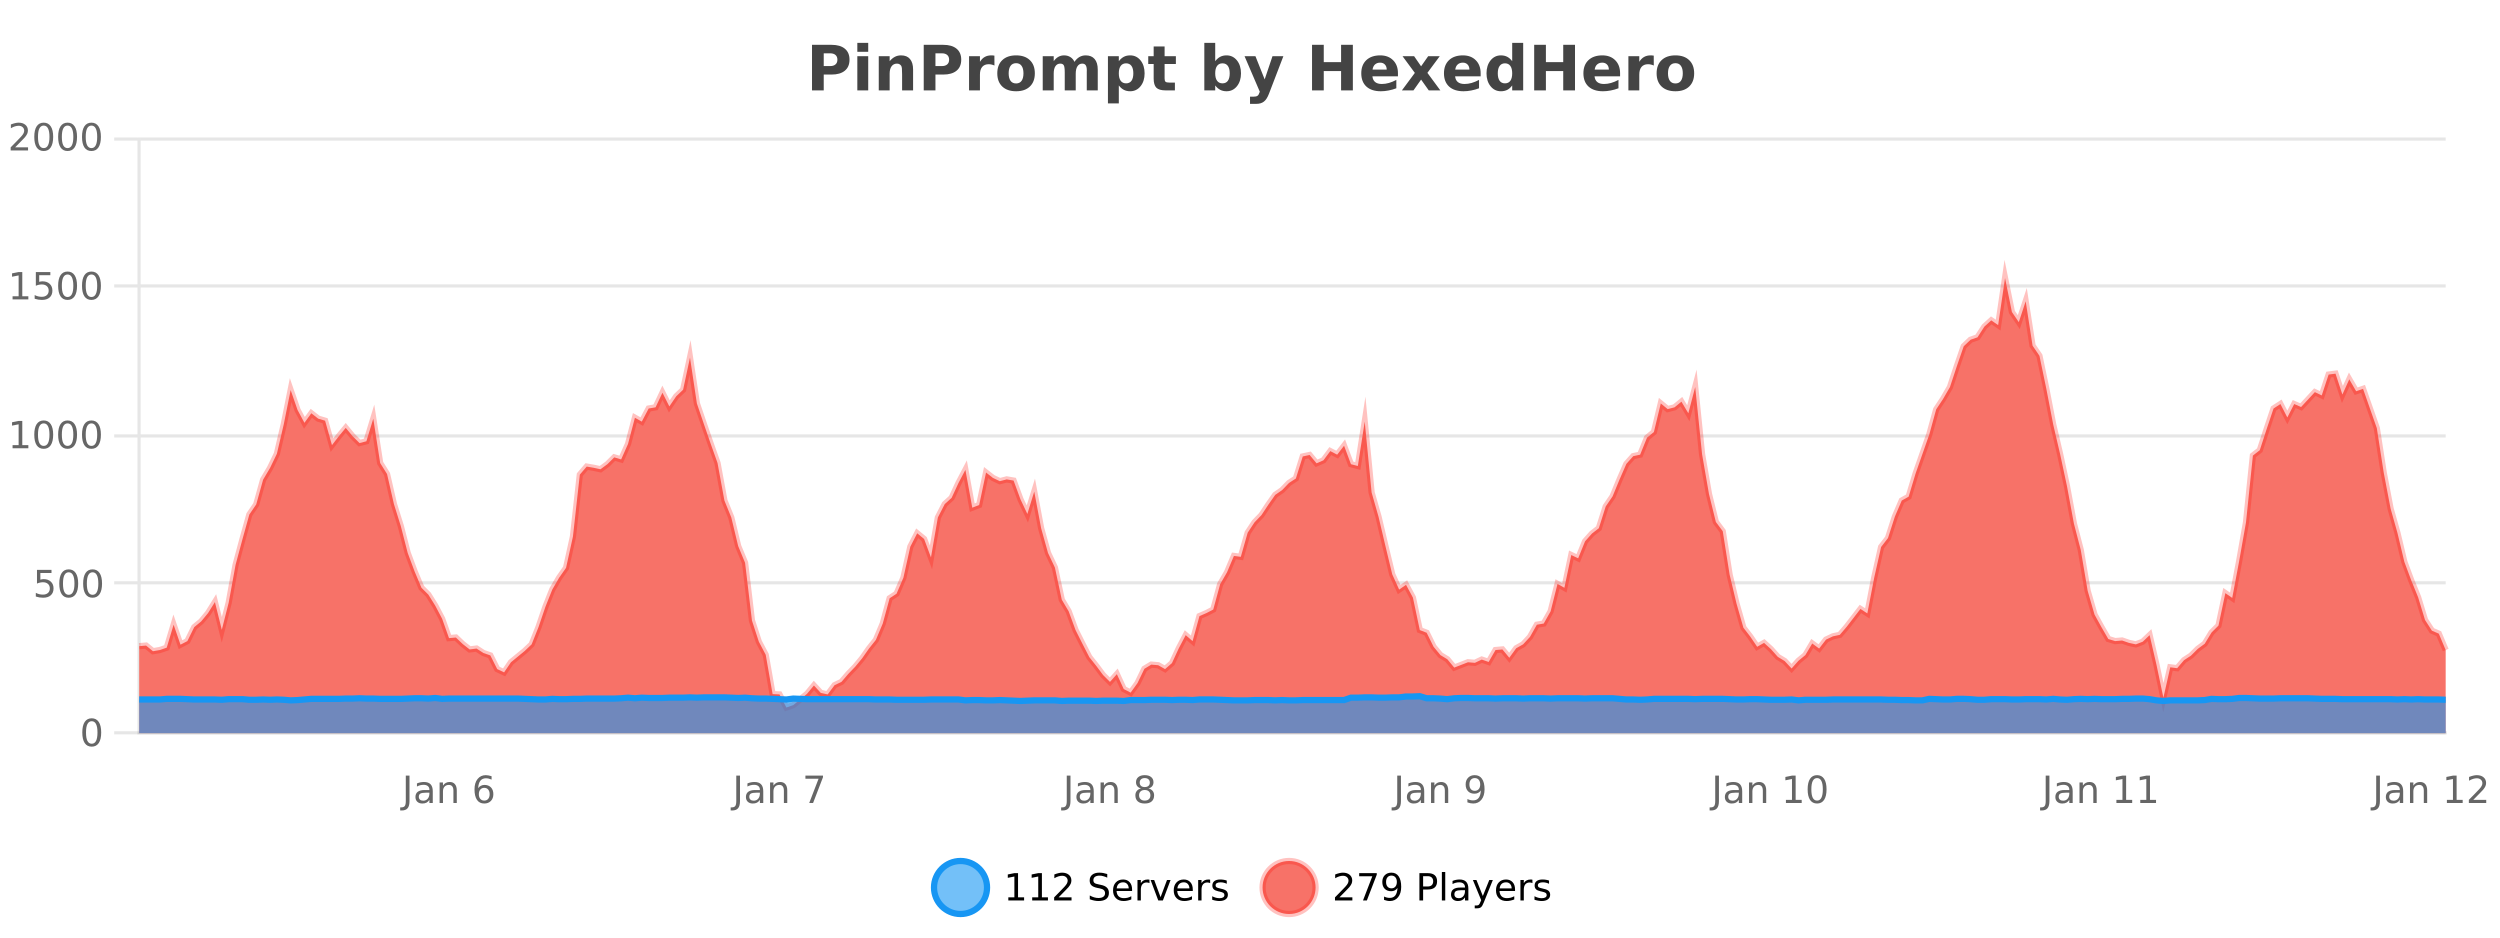 <?xml version="1.0" encoding="UTF-8"?>
<svg xmlns="http://www.w3.org/2000/svg" xmlns:xlink="http://www.w3.org/1999/xlink" width="800pt" height="300pt" viewBox="0 0 800 300" version="1.1">
<defs>
<clipPath id="clip1">
  <path d="M 270 263 L 345 263 L 345 300 L 270 300 Z M 270 263 "/>
</clipPath>
<clipPath id="clip2">
  <path d="M 375 263 L 450 263 L 450 300 L 375 300 Z M 375 263 "/>
</clipPath>
<clipPath id="clip3">
  <path d="M 44.539 88 L 782.617 88 L 782.617 234.602 L 44.539 234.602 Z M 44.539 88 "/>
</clipPath>
<clipPath id="clip4">
  <path d="M 43.539 60 L 783.617 60 L 783.617 235.602 L 43.539 235.602 Z M 43.539 60 "/>
</clipPath>
<clipPath id="clip5">
  <path d="M 44.539 222 L 782.617 222 L 782.617 234.602 L 44.539 234.602 Z M 44.539 222 "/>
</clipPath>
<clipPath id="clip6">
  <path d="M 43.539 194 L 783.617 194 L 783.617 235.602 L 43.539 235.602 Z M 43.539 194 "/>
</clipPath>
</defs>
<g id="surface300021">
<rect x="0" y="0" width="800" height="300" style="fill:rgb(100%,100%,100%);fill-opacity:1;stroke:none;"/>
<path style="fill:none;stroke-width:1;stroke-linecap:butt;stroke-linejoin:miter;stroke:rgb(0%,0%,0%);stroke-opacity:0.098;stroke-miterlimit:10;" d="M 45 234.5 L 782.617 234.5 "/>
<path style="fill:none;stroke-width:1;stroke-linecap:butt;stroke-linejoin:miter;stroke:rgb(0%,0%,0%);stroke-opacity:0.098;stroke-miterlimit:10;" d="M 36.539 234.5 L 44 234.5 "/>
<path style="fill:none;stroke-width:1;stroke-linecap:butt;stroke-linejoin:miter;stroke:rgb(0%,0%,0%);stroke-opacity:0.098;stroke-miterlimit:10;" d="M 45 186.5 L 782.617 186.5 "/>
<path style="fill:none;stroke-width:1;stroke-linecap:butt;stroke-linejoin:miter;stroke:rgb(0%,0%,0%);stroke-opacity:0.098;stroke-miterlimit:10;" d="M 36.539 186.5 L 44 186.5 "/>
<path style="fill:none;stroke-width:1;stroke-linecap:butt;stroke-linejoin:miter;stroke:rgb(0%,0%,0%);stroke-opacity:0.098;stroke-miterlimit:10;" d="M 45 139.5 L 782.617 139.5 "/>
<path style="fill:none;stroke-width:1;stroke-linecap:butt;stroke-linejoin:miter;stroke:rgb(0%,0%,0%);stroke-opacity:0.098;stroke-miterlimit:10;" d="M 36.539 139.5 L 44 139.5 "/>
<path style="fill:none;stroke-width:1;stroke-linecap:butt;stroke-linejoin:miter;stroke:rgb(0%,0%,0%);stroke-opacity:0.098;stroke-miterlimit:10;" d="M 45 91.5 L 782.617 91.5 "/>
<path style="fill:none;stroke-width:1;stroke-linecap:butt;stroke-linejoin:miter;stroke:rgb(0%,0%,0%);stroke-opacity:0.098;stroke-miterlimit:10;" d="M 36.539 91.5 L 44 91.5 "/>
<path style="fill:none;stroke-width:1;stroke-linecap:butt;stroke-linejoin:miter;stroke:rgb(0%,0%,0%);stroke-opacity:0.098;stroke-miterlimit:10;" d="M 45 44.5 L 782.617 44.5 "/>
<path style="fill:none;stroke-width:1;stroke-linecap:butt;stroke-linejoin:miter;stroke:rgb(0%,0%,0%);stroke-opacity:0.098;stroke-miterlimit:10;" d="M 36.539 44.5 L 44 44.5 "/>
<path style=" stroke:none;fill-rule:nonzero;fill:rgb(9.02%,58.824%,95.294%);fill-opacity:0.6;" d="M 315.852 284 C 315.852 288.688 312.055 292.484 307.367 292.484 C 302.684 292.484 298.883 288.688 298.883 284 C 298.883 279.312 302.684 275.516 307.367 275.516 C 312.055 275.516 315.852 279.312 315.852 284 Z M 315.852 284 "/>
<g clip-path="url(#clip1)" clip-rule="nonzero">
<path style="fill:none;stroke-width:2;stroke-linecap:butt;stroke-linejoin:miter;stroke:rgb(9.02%,58.824%,95.294%);stroke-opacity:1;stroke-miterlimit:10;" d="M 315.852 284 C 315.852 288.688 312.055 292.484 307.367 292.484 C 302.684 292.484 298.883 288.688 298.883 284 C 298.883 279.312 302.684 275.516 307.367 275.516 C 312.055 275.516 315.852 279.312 315.852 284 Z M 315.852 284 "/>
</g>
<path style=" stroke:none;fill-rule:nonzero;fill:rgb(0%,0%,0%);fill-opacity:1;" d="M 322.664 287.156 L 324.602 287.156 L 324.602 280.484 L 322.492 280.906 L 322.492 279.828 L 324.586 279.406 L 325.773 279.406 L 325.773 287.156 L 327.711 287.156 L 327.711 288.156 L 322.664 288.156 Z M 330.301 287.156 L 332.238 287.156 L 332.238 280.484 L 330.129 280.906 L 330.129 279.828 L 332.223 279.406 L 333.41 279.406 L 333.41 287.156 L 335.348 287.156 L 335.348 288.156 L 330.301 288.156 Z M 338.75 287.156 L 342.891 287.156 L 342.891 288.156 L 337.328 288.156 L 337.328 287.156 C 337.773 286.699 338.383 286.078 339.156 285.297 C 339.938 284.508 340.426 283.996 340.625 283.766 C 341.008 283.352 341.273 282.996 341.422 282.703 C 341.578 282.402 341.656 282.109 341.656 281.828 C 341.656 281.359 341.488 280.98 341.156 280.688 C 340.832 280.398 340.41 280.25 339.891 280.25 C 339.516 280.25 339.117 280.312 338.703 280.438 C 338.297 280.562 337.859 280.762 337.391 281.031 L 337.391 279.828 C 337.867 279.641 338.312 279.5 338.719 279.406 C 339.133 279.305 339.516 279.25 339.859 279.25 C 340.766 279.25 341.488 279.48 342.031 279.938 C 342.57 280.387 342.844 280.992 342.844 281.75 C 342.844 282.105 342.773 282.445 342.641 282.766 C 342.504 283.09 342.258 283.469 341.906 283.906 C 341.801 284.023 341.488 284.352 340.969 284.891 C 340.445 285.434 339.707 286.188 338.75 287.156 Z M 354.32 279.688 L 354.32 280.844 C 353.871 280.637 353.445 280.48 353.039 280.375 C 352.641 280.262 352.262 280.203 351.898 280.203 C 351.25 280.203 350.75 280.328 350.398 280.578 C 350.055 280.828 349.883 281.188 349.883 281.656 C 349.883 282.043 349.996 282.336 350.227 282.531 C 350.453 282.73 350.898 282.887 351.555 283 L 352.258 283.156 C 353.141 283.324 353.793 283.621 354.211 284.047 C 354.637 284.465 354.852 285.027 354.852 285.734 C 354.852 286.59 354.562 287.234 353.992 287.672 C 353.43 288.109 352.594 288.328 351.492 288.328 C 351.086 288.328 350.648 288.281 350.18 288.188 C 349.711 288.094 349.227 287.953 348.727 287.766 L 348.727 286.547 C 349.203 286.82 349.672 287.023 350.133 287.156 C 350.602 287.293 351.055 287.359 351.492 287.359 C 352.168 287.359 352.688 287.23 353.055 286.969 C 353.43 286.699 353.617 286.32 353.617 285.828 C 353.617 285.402 353.48 285.07 353.211 284.828 C 352.949 284.578 352.516 284.398 351.914 284.281 L 351.195 284.141 C 350.309 283.965 349.668 283.688 349.273 283.312 C 348.887 282.938 348.695 282.418 348.695 281.75 C 348.695 280.969 348.965 280.359 349.508 279.922 C 350.047 279.477 350.797 279.25 351.758 279.25 C 352.172 279.25 352.59 279.289 353.008 279.359 C 353.434 279.434 353.871 279.543 354.32 279.688 Z M 362.266 284.609 L 362.266 285.125 L 357.297 285.125 C 357.348 285.875 357.57 286.445 357.969 286.828 C 358.375 287.215 358.93 287.406 359.641 287.406 C 360.055 287.406 360.457 287.359 360.844 287.266 C 361.238 287.164 361.629 287.008 362.016 286.797 L 362.016 287.828 C 361.617 287.984 361.219 288.105 360.812 288.188 C 360.406 288.281 359.992 288.328 359.578 288.328 C 358.535 288.328 357.707 288.027 357.094 287.422 C 356.477 286.809 356.172 285.98 356.172 284.938 C 356.172 283.867 356.461 283.016 357.047 282.391 C 357.629 281.758 358.41 281.438 359.391 281.438 C 360.273 281.438 360.973 281.727 361.484 282.297 C 362.004 282.859 362.266 283.633 362.266 284.609 Z M 361.188 284.281 C 361.176 283.699 361.008 283.23 360.688 282.875 C 360.363 282.523 359.938 282.344 359.406 282.344 C 358.801 282.344 358.316 282.516 357.953 282.859 C 357.598 283.203 357.395 283.684 357.344 284.297 Z M 367.836 282.594 C 367.711 282.531 367.574 282.484 367.43 282.453 C 367.293 282.414 367.137 282.391 366.961 282.391 C 366.355 282.391 365.887 282.59 365.555 282.984 C 365.23 283.383 365.07 283.953 365.07 284.703 L 365.07 288.156 L 363.992 288.156 L 363.992 281.594 L 365.07 281.594 L 365.07 282.609 C 365.297 282.215 365.594 281.922 365.961 281.734 C 366.324 281.539 366.766 281.438 367.289 281.438 C 367.359 281.438 367.438 281.445 367.523 281.453 C 367.617 281.465 367.715 281.48 367.82 281.5 Z M 368.195 281.594 L 369.336 281.594 L 371.383 287.094 L 373.445 281.594 L 374.586 281.594 L 372.117 288.156 L 370.648 288.156 Z M 381.688 284.609 L 381.688 285.125 L 376.719 285.125 C 376.77 285.875 376.992 286.445 377.391 286.828 C 377.797 287.215 378.352 287.406 379.062 287.406 C 379.477 287.406 379.879 287.359 380.266 287.266 C 380.66 287.164 381.051 287.008 381.438 286.797 L 381.438 287.828 C 381.039 287.984 380.641 288.105 380.234 288.188 C 379.828 288.281 379.414 288.328 379 288.328 C 377.957 288.328 377.129 288.027 376.516 287.422 C 375.898 286.809 375.594 285.98 375.594 284.938 C 375.594 283.867 375.883 283.016 376.469 282.391 C 377.051 281.758 377.832 281.438 378.812 281.438 C 379.695 281.438 380.395 281.727 380.906 282.297 C 381.426 282.859 381.688 283.633 381.688 284.609 Z M 380.609 284.281 C 380.598 283.699 380.43 283.23 380.109 282.875 C 379.785 282.523 379.359 282.344 378.828 282.344 C 378.223 282.344 377.738 282.516 377.375 282.859 C 377.02 283.203 376.816 283.684 376.766 284.297 Z M 387.258 282.594 C 387.133 282.531 386.996 282.484 386.852 282.453 C 386.715 282.414 386.559 282.391 386.383 282.391 C 385.777 282.391 385.309 282.59 384.977 282.984 C 384.652 283.383 384.492 283.953 384.492 284.703 L 384.492 288.156 L 383.414 288.156 L 383.414 281.594 L 384.492 281.594 L 384.492 282.609 C 384.719 282.215 385.016 281.922 385.383 281.734 C 385.746 281.539 386.188 281.438 386.711 281.438 C 386.781 281.438 386.859 281.445 386.945 281.453 C 387.039 281.465 387.137 281.48 387.242 281.5 Z M 392.562 281.781 L 392.562 282.812 C 392.258 282.656 391.941 282.543 391.609 282.469 C 391.285 282.387 390.945 282.344 390.594 282.344 C 390.062 282.344 389.66 282.43 389.391 282.594 C 389.117 282.75 388.984 282.996 388.984 283.328 C 388.984 283.578 389.078 283.777 389.266 283.922 C 389.461 284.059 389.852 284.188 390.438 284.312 L 390.797 284.406 C 391.566 284.562 392.113 284.793 392.438 285.094 C 392.758 285.398 392.922 285.812 392.922 286.344 C 392.922 286.961 392.676 287.445 392.188 287.797 C 391.707 288.152 391.047 288.328 390.203 288.328 C 389.848 288.328 389.477 288.289 389.094 288.219 C 388.719 288.156 388.32 288.059 387.906 287.922 L 387.906 286.797 C 388.301 287.008 388.691 287.164 389.078 287.266 C 389.461 287.371 389.848 287.422 390.234 287.422 C 390.734 287.422 391.117 287.34 391.391 287.172 C 391.672 286.996 391.812 286.746 391.812 286.422 C 391.812 286.133 391.711 285.906 391.516 285.75 C 391.316 285.594 390.883 285.445 390.219 285.297 L 389.844 285.219 C 389.176 285.074 388.691 284.855 388.391 284.562 C 388.098 284.273 387.953 283.875 387.953 283.375 C 387.953 282.75 388.172 282.273 388.609 281.938 C 389.047 281.605 389.664 281.438 390.469 281.438 C 390.863 281.438 391.238 281.469 391.594 281.531 C 391.945 281.586 392.27 281.668 392.562 281.781 Z M 317.367 277.016 "/>
<path style=" stroke:none;fill-rule:nonzero;fill:rgb(96.863%,44.706%,40.784%);fill-opacity:1;" d="M 420.988 284 C 420.988 288.688 417.191 292.484 412.504 292.484 C 407.82 292.484 404.02 288.688 404.02 284 C 404.02 279.312 407.82 275.516 412.504 275.516 C 417.191 275.516 420.988 279.312 420.988 284 Z M 420.988 284 "/>
<g clip-path="url(#clip2)" clip-rule="nonzero">
<path style="fill:none;stroke-width:2;stroke-linecap:butt;stroke-linejoin:miter;stroke:rgb(100%,4.706%,0%);stroke-opacity:0.247;stroke-miterlimit:10;" d="M 420.988 284 C 420.988 288.688 417.191 292.484 412.504 292.484 C 407.82 292.484 404.02 288.688 404.02 284 C 404.02 279.312 407.82 275.516 412.504 275.516 C 417.191 275.516 420.988 279.312 420.988 284 Z M 420.988 284 "/>
</g>
<path style=" stroke:none;fill-rule:nonzero;fill:rgb(0%,0%,0%);fill-opacity:1;" d="M 428.617 287.156 L 432.758 287.156 L 432.758 288.156 L 427.195 288.156 L 427.195 287.156 C 427.641 286.699 428.25 286.078 429.023 285.297 C 429.805 284.508 430.293 283.996 430.492 283.766 C 430.875 283.352 431.141 282.996 431.289 282.703 C 431.445 282.402 431.523 282.109 431.523 281.828 C 431.523 281.359 431.355 280.98 431.023 280.688 C 430.699 280.398 430.277 280.25 429.758 280.25 C 429.383 280.25 428.984 280.312 428.57 280.438 C 428.164 280.562 427.727 280.762 427.258 281.031 L 427.258 279.828 C 427.734 279.641 428.18 279.5 428.586 279.406 C 429 279.305 429.383 279.25 429.727 279.25 C 430.633 279.25 431.355 279.48 431.898 279.938 C 432.438 280.387 432.711 280.992 432.711 281.75 C 432.711 282.105 432.641 282.445 432.508 282.766 C 432.371 283.09 432.125 283.469 431.773 283.906 C 431.668 284.023 431.355 284.352 430.836 284.891 C 430.312 285.434 429.574 286.188 428.617 287.156 Z M 434.938 279.406 L 440.562 279.406 L 440.562 279.906 L 437.391 288.156 L 436.156 288.156 L 439.141 280.406 L 434.938 280.406 Z M 442.898 287.969 L 442.898 286.891 C 443.199 287.039 443.5 287.148 443.805 287.219 C 444.105 287.293 444.406 287.328 444.711 287.328 C 445.492 287.328 446.086 287.07 446.492 286.547 C 446.906 286.016 447.141 285.215 447.195 284.141 C 446.977 284.484 446.688 284.746 446.336 284.922 C 445.992 285.102 445.605 285.188 445.18 285.188 C 444.305 285.188 443.609 284.93 443.102 284.406 C 442.59 283.875 442.336 283.148 442.336 282.219 C 442.336 281.324 442.602 280.605 443.133 280.062 C 443.664 279.523 444.371 279.25 445.258 279.25 C 446.266 279.25 447.039 279.641 447.57 280.422 C 448.109 281.195 448.383 282.32 448.383 283.797 C 448.383 285.172 448.055 286.273 447.398 287.094 C 446.742 287.918 445.859 288.328 444.758 288.328 C 444.453 288.328 444.152 288.297 443.852 288.234 C 443.547 288.18 443.23 288.094 442.898 287.969 Z M 445.258 284.266 C 445.789 284.266 446.211 284.086 446.523 283.719 C 446.836 283.355 446.992 282.855 446.992 282.219 C 446.992 281.594 446.836 281.102 446.523 280.734 C 446.211 280.371 445.789 280.188 445.258 280.188 C 444.727 280.188 444.305 280.371 443.992 280.734 C 443.688 281.102 443.539 281.594 443.539 282.219 C 443.539 282.855 443.688 283.355 443.992 283.719 C 444.305 284.086 444.727 284.266 445.258 284.266 Z M 455.398 280.375 L 455.398 283.672 L 456.883 283.672 C 457.434 283.672 457.859 283.531 458.164 283.25 C 458.465 282.961 458.617 282.547 458.617 282.016 C 458.617 281.496 458.465 281.094 458.164 280.812 C 457.859 280.523 457.434 280.375 456.883 280.375 Z M 454.211 279.406 L 456.883 279.406 C 457.871 279.406 458.617 279.633 459.117 280.078 C 459.617 280.516 459.867 281.164 459.867 282.016 C 459.867 282.883 459.617 283.539 459.117 283.984 C 458.617 284.422 457.871 284.641 456.883 284.641 L 455.398 284.641 L 455.398 288.156 L 454.211 288.156 Z M 461.398 279.031 L 462.477 279.031 L 462.477 288.156 L 461.398 288.156 Z M 467.719 284.859 C 466.852 284.859 466.25 284.961 465.906 285.156 C 465.57 285.355 465.406 285.695 465.406 286.172 C 465.406 286.559 465.531 286.867 465.781 287.094 C 466.039 287.312 466.383 287.422 466.812 287.422 C 467.414 287.422 467.895 287.215 468.25 286.797 C 468.613 286.371 468.797 285.805 468.797 285.094 L 468.797 284.859 Z M 469.875 284.406 L 469.875 288.156 L 468.797 288.156 L 468.797 287.156 C 468.547 287.555 468.238 287.852 467.875 288.047 C 467.508 288.234 467.062 288.328 466.531 288.328 C 465.852 288.328 465.316 288.141 464.922 287.766 C 464.523 287.383 464.328 286.875 464.328 286.25 C 464.328 285.512 464.57 284.953 465.062 284.578 C 465.562 284.203 466.301 284.016 467.281 284.016 L 468.797 284.016 L 468.797 283.906 C 468.797 283.406 468.629 283.023 468.297 282.75 C 467.973 282.48 467.52 282.344 466.938 282.344 C 466.562 282.344 466.191 282.391 465.828 282.484 C 465.473 282.578 465.133 282.715 464.812 282.891 L 464.812 281.891 C 465.207 281.734 465.586 281.621 465.953 281.547 C 466.328 281.477 466.691 281.438 467.047 281.438 C 467.992 281.438 468.703 281.684 469.172 282.172 C 469.641 282.664 469.875 283.406 469.875 284.406 Z M 474.82 288.766 C 474.516 289.547 474.219 290.055 473.93 290.297 C 473.637 290.535 473.25 290.656 472.773 290.656 L 471.914 290.656 L 471.914 289.75 L 472.539 289.75 C 472.84 289.75 473.07 289.676 473.227 289.531 C 473.391 289.395 473.574 289.066 473.773 288.547 L 473.977 288.047 L 471.32 281.594 L 472.461 281.594 L 474.508 286.719 L 476.57 281.594 L 477.711 281.594 Z M 484.812 284.609 L 484.812 285.125 L 479.844 285.125 C 479.895 285.875 480.117 286.445 480.516 286.828 C 480.922 287.215 481.477 287.406 482.188 287.406 C 482.602 287.406 483.004 287.359 483.391 287.266 C 483.785 287.164 484.176 287.008 484.562 286.797 L 484.562 287.828 C 484.164 287.984 483.766 288.105 483.359 288.188 C 482.953 288.281 482.539 288.328 482.125 288.328 C 481.082 288.328 480.254 288.027 479.641 287.422 C 479.023 286.809 478.719 285.98 478.719 284.938 C 478.719 283.867 479.008 283.016 479.594 282.391 C 480.176 281.758 480.957 281.438 481.938 281.438 C 482.82 281.438 483.52 281.727 484.031 282.297 C 484.551 282.859 484.812 283.633 484.812 284.609 Z M 483.734 284.281 C 483.723 283.699 483.555 283.23 483.234 282.875 C 482.91 282.523 482.484 282.344 481.953 282.344 C 481.348 282.344 480.863 282.516 480.5 282.859 C 480.145 283.203 479.941 283.684 479.891 284.297 Z M 490.383 282.594 C 490.258 282.531 490.121 282.484 489.977 282.453 C 489.84 282.414 489.684 282.391 489.508 282.391 C 488.902 282.391 488.434 282.59 488.102 282.984 C 487.777 283.383 487.617 283.953 487.617 284.703 L 487.617 288.156 L 486.539 288.156 L 486.539 281.594 L 487.617 281.594 L 487.617 282.609 C 487.844 282.215 488.141 281.922 488.508 281.734 C 488.871 281.539 489.312 281.438 489.836 281.438 C 489.906 281.438 489.984 281.445 490.07 281.453 C 490.164 281.465 490.262 281.48 490.367 281.5 Z M 495.691 281.781 L 495.691 282.812 C 495.387 282.656 495.07 282.543 494.738 282.469 C 494.414 282.387 494.074 282.344 493.723 282.344 C 493.191 282.344 492.789 282.43 492.52 282.594 C 492.246 282.75 492.113 282.996 492.113 283.328 C 492.113 283.578 492.207 283.777 492.395 283.922 C 492.59 284.059 492.98 284.188 493.566 284.312 L 493.926 284.406 C 494.695 284.562 495.242 284.793 495.566 285.094 C 495.887 285.398 496.051 285.812 496.051 286.344 C 496.051 286.961 495.805 287.445 495.316 287.797 C 494.836 288.152 494.176 288.328 493.332 288.328 C 492.977 288.328 492.605 288.289 492.223 288.219 C 491.848 288.156 491.449 288.059 491.035 287.922 L 491.035 286.797 C 491.43 287.008 491.82 287.164 492.207 287.266 C 492.59 287.371 492.977 287.422 493.363 287.422 C 493.863 287.422 494.246 287.34 494.52 287.172 C 494.801 286.996 494.941 286.746 494.941 286.422 C 494.941 286.133 494.84 285.906 494.645 285.75 C 494.445 285.594 494.012 285.445 493.348 285.297 L 492.973 285.219 C 492.305 285.074 491.82 284.855 491.52 284.562 C 491.227 284.273 491.082 283.875 491.082 283.375 C 491.082 282.75 491.301 282.273 491.738 281.938 C 492.176 281.605 492.793 281.438 493.598 281.438 C 493.992 281.438 494.367 281.469 494.723 281.531 C 495.074 281.586 495.398 281.668 495.691 281.781 Z M 422.504 277.016 "/>
<path style=" stroke:none;fill-rule:nonzero;fill:rgb(26.667%,26.667%,26.667%);fill-opacity:1;" d="M 259.844 14.344 L 266.078 14.344 C 267.93 14.344 269.352 14.758 270.344 15.578 C 271.344 16.402 271.844 17.574 271.844 19.094 C 271.844 20.625 271.344 21.805 270.344 22.625 C 269.352 23.449 267.93 23.859 266.078 23.859 L 263.594 23.859 L 263.594 28.922 L 259.844 28.922 Z M 263.594 17.062 L 263.594 21.141 L 265.672 21.141 C 266.398 21.141 266.961 20.965 267.359 20.609 C 267.766 20.258 267.969 19.75 267.969 19.094 C 267.969 18.449 267.766 17.949 267.359 17.594 C 266.961 17.242 266.398 17.062 265.672 17.062 Z M 274.344 17.984 L 277.828 17.984 L 277.828 28.922 L 274.344 28.922 Z M 274.344 13.719 L 277.828 13.719 L 277.828 16.578 L 274.344 16.578 Z M 292.188 22.266 L 292.188 28.922 L 288.672 28.922 L 288.672 23.828 C 288.672 22.883 288.648 22.23 288.609 21.875 C 288.566 21.512 288.492 21.246 288.391 21.078 C 288.254 20.852 288.066 20.672 287.828 20.547 C 287.598 20.422 287.332 20.359 287.031 20.359 C 286.301 20.359 285.727 20.641 285.312 21.203 C 284.895 21.766 284.688 22.547 284.688 23.547 L 284.688 28.922 L 281.203 28.922 L 281.203 17.984 L 284.688 17.984 L 284.688 19.578 C 285.219 18.945 285.781 18.477 286.375 18.172 C 286.969 17.871 287.617 17.719 288.328 17.719 C 289.598 17.719 290.555 18.109 291.203 18.891 C 291.859 19.664 292.188 20.789 292.188 22.266 Z M 295.594 14.344 L 301.828 14.344 C 303.68 14.344 305.102 14.758 306.094 15.578 C 307.094 16.402 307.594 17.574 307.594 19.094 C 307.594 20.625 307.094 21.805 306.094 22.625 C 305.102 23.449 303.68 23.859 301.828 23.859 L 299.344 23.859 L 299.344 28.922 L 295.594 28.922 Z M 299.344 17.062 L 299.344 21.141 L 301.422 21.141 C 302.148 21.141 302.711 20.965 303.109 20.609 C 303.516 20.258 303.719 19.75 303.719 19.094 C 303.719 18.449 303.516 17.949 303.109 17.594 C 302.711 17.242 302.148 17.062 301.422 17.062 Z M 318.223 20.969 C 317.91 20.824 317.602 20.719 317.301 20.656 C 316.996 20.586 316.695 20.547 316.395 20.547 C 315.488 20.547 314.789 20.836 314.301 21.406 C 313.82 21.98 313.582 22.805 313.582 23.875 L 313.582 28.922 L 310.098 28.922 L 310.098 17.984 L 313.582 17.984 L 313.582 19.781 C 314.027 19.062 314.543 18.543 315.129 18.219 C 315.711 17.887 316.41 17.719 317.223 17.719 C 317.348 17.719 317.477 17.727 317.613 17.734 C 317.746 17.746 317.945 17.766 318.207 17.797 Z M 325.164 20.219 C 324.383 20.219 323.789 20.5 323.383 21.062 C 322.977 21.617 322.773 22.418 322.773 23.469 C 322.773 24.512 322.977 25.312 323.383 25.875 C 323.789 26.43 324.383 26.703 325.164 26.703 C 325.922 26.703 326.5 26.43 326.898 25.875 C 327.305 25.312 327.508 24.512 327.508 23.469 C 327.508 22.418 327.305 21.617 326.898 21.062 C 326.5 20.5 325.922 20.219 325.164 20.219 Z M 325.164 17.719 C 327.039 17.719 328.5 18.23 329.555 19.25 C 330.617 20.262 331.148 21.668 331.148 23.469 C 331.148 25.262 330.617 26.668 329.555 27.688 C 328.5 28.699 327.039 29.203 325.164 29.203 C 323.266 29.203 321.789 28.699 320.727 27.688 C 319.664 26.668 319.133 25.262 319.133 23.469 C 319.133 21.668 319.664 20.262 320.727 19.25 C 321.789 18.23 323.266 17.719 325.164 17.719 Z M 343.828 19.797 C 344.273 19.121 344.801 18.605 345.406 18.25 C 346.02 17.898 346.691 17.719 347.422 17.719 C 348.672 17.719 349.625 18.109 350.281 18.891 C 350.945 19.664 351.281 20.789 351.281 22.266 L 351.281 28.922 L 347.766 28.922 L 347.766 23.219 C 347.766 23.137 347.766 23.047 347.766 22.953 C 347.773 22.859 347.781 22.73 347.781 22.562 C 347.781 21.793 347.664 21.234 347.438 20.891 C 347.207 20.539 346.836 20.359 346.328 20.359 C 345.672 20.359 345.16 20.637 344.797 21.188 C 344.43 21.73 344.242 22.516 344.234 23.547 L 344.234 28.922 L 340.719 28.922 L 340.719 23.219 C 340.719 22.012 340.613 21.234 340.406 20.891 C 340.195 20.539 339.828 20.359 339.297 20.359 C 338.617 20.359 338.098 20.637 337.734 21.188 C 337.367 21.73 337.188 22.516 337.188 23.547 L 337.188 28.922 L 333.672 28.922 L 333.672 17.984 L 337.188 17.984 L 337.188 19.578 C 337.625 18.965 338.117 18.5 338.672 18.188 C 339.223 17.875 339.836 17.719 340.516 17.719 C 341.266 17.719 341.93 17.902 342.516 18.266 C 343.098 18.633 343.535 19.141 343.828 19.797 Z M 358.023 27.344 L 358.023 33.078 L 354.539 33.078 L 354.539 17.984 L 358.023 17.984 L 358.023 19.578 C 358.512 18.945 359.047 18.477 359.633 18.172 C 360.215 17.871 360.887 17.719 361.648 17.719 C 363 17.719 364.109 18.258 364.977 19.328 C 365.84 20.402 366.273 21.781 366.273 23.469 C 366.273 25.148 365.84 26.523 364.977 27.594 C 364.109 28.668 363 29.203 361.648 29.203 C 360.887 29.203 360.215 29.051 359.633 28.75 C 359.047 28.449 358.512 27.98 358.023 27.344 Z M 360.352 20.266 C 359.602 20.266 359.023 20.543 358.617 21.094 C 358.219 21.637 358.023 22.43 358.023 23.469 C 358.023 24.5 358.219 25.293 358.617 25.844 C 359.023 26.398 359.602 26.672 360.352 26.672 C 361.102 26.672 361.672 26.402 362.07 25.859 C 362.465 25.309 362.664 24.512 362.664 23.469 C 362.664 22.43 362.465 21.637 362.07 21.094 C 361.672 20.543 361.102 20.266 360.352 20.266 Z M 372.672 14.875 L 372.672 17.984 L 376.281 17.984 L 376.281 20.484 L 372.672 20.484 L 372.672 25.125 C 372.672 25.637 372.77 25.98 372.969 26.156 C 373.176 26.336 373.578 26.422 374.172 26.422 L 375.969 26.422 L 375.969 28.922 L 372.969 28.922 C 371.594 28.922 370.613 28.637 370.031 28.062 C 369.457 27.48 369.172 26.5 369.172 25.125 L 369.172 20.484 L 367.438 20.484 L 367.438 17.984 L 369.172 17.984 L 369.172 14.875 Z M 391.195 26.672 C 391.945 26.672 392.516 26.402 392.914 25.859 C 393.309 25.309 393.508 24.512 393.508 23.469 C 393.508 22.43 393.309 21.637 392.914 21.094 C 392.516 20.543 391.945 20.266 391.195 20.266 C 390.445 20.266 389.867 20.543 389.461 21.094 C 389.062 21.637 388.867 22.43 388.867 23.469 C 388.867 24.5 389.062 25.293 389.461 25.844 C 389.867 26.398 390.445 26.672 391.195 26.672 Z M 388.867 19.578 C 389.355 18.945 389.891 18.477 390.477 18.172 C 391.059 17.871 391.73 17.719 392.492 17.719 C 393.844 17.719 394.953 18.258 395.82 19.328 C 396.684 20.402 397.117 21.781 397.117 23.469 C 397.117 25.148 396.684 26.523 395.82 27.594 C 394.953 28.668 393.844 29.203 392.492 29.203 C 391.73 29.203 391.059 29.051 390.477 28.75 C 389.891 28.449 389.355 27.98 388.867 27.344 L 388.867 28.922 L 385.383 28.922 L 385.383 13.719 L 388.867 13.719 Z M 398.258 17.984 L 401.742 17.984 L 404.695 25.406 L 407.195 17.984 L 410.68 17.984 L 406.086 29.953 C 405.625 31.172 405.086 32.02 404.461 32.5 C 403.844 32.988 403.039 33.234 402.039 33.234 L 400.008 33.234 L 400.008 30.938 L 401.102 30.938 C 401.695 30.938 402.125 30.844 402.398 30.656 C 402.668 30.469 402.875 30.129 403.023 29.641 L 403.133 29.344 Z M 419.852 14.344 L 423.602 14.344 L 423.602 19.891 L 429.148 19.891 L 429.148 14.344 L 432.914 14.344 L 432.914 28.922 L 429.148 28.922 L 429.148 22.734 L 423.602 22.734 L 423.602 28.922 L 419.852 28.922 Z M 447.344 23.422 L 447.344 24.422 L 439.172 24.422 C 439.254 25.246 439.551 25.859 440.062 26.266 C 440.57 26.672 441.281 26.875 442.188 26.875 C 442.926 26.875 443.68 26.766 444.453 26.547 C 445.223 26.328 446.016 26 446.828 25.562 L 446.828 28.25 C 446.004 28.562 445.176 28.797 444.344 28.953 C 443.52 29.117 442.695 29.203 441.875 29.203 C 439.895 29.203 438.352 28.703 437.25 27.703 C 436.156 26.695 435.609 25.281 435.609 23.469 C 435.609 21.68 436.145 20.273 437.219 19.25 C 438.301 18.23 439.785 17.719 441.672 17.719 C 443.391 17.719 444.766 18.242 445.797 19.281 C 446.828 20.312 447.344 21.695 447.344 23.422 Z M 443.75 22.266 C 443.75 21.602 443.555 21.062 443.172 20.656 C 442.785 20.25 442.281 20.047 441.656 20.047 C 440.977 20.047 440.426 20.242 440 20.625 C 439.582 21 439.32 21.547 439.219 22.266 Z M 452.75 23.328 L 448.812 17.984 L 452.516 17.984 L 454.75 21.219 L 457.016 17.984 L 460.719 17.984 L 456.766 23.312 L 460.906 28.922 L 457.203 28.922 L 454.75 25.469 L 452.312 28.922 L 448.609 28.922 Z M 473.805 23.422 L 473.805 24.422 L 465.633 24.422 C 465.715 25.246 466.012 25.859 466.523 26.266 C 467.031 26.672 467.742 26.875 468.648 26.875 C 469.387 26.875 470.141 26.766 470.914 26.547 C 471.684 26.328 472.477 26 473.289 25.562 L 473.289 28.25 C 472.465 28.562 471.637 28.797 470.805 28.953 C 469.98 29.117 469.156 29.203 468.336 29.203 C 466.355 29.203 464.812 28.703 463.711 27.703 C 462.617 26.695 462.07 25.281 462.07 23.469 C 462.07 21.68 462.605 20.273 463.68 19.25 C 464.762 18.23 466.246 17.719 468.133 17.719 C 469.852 17.719 471.227 18.242 472.258 19.281 C 473.289 20.312 473.805 21.695 473.805 23.422 Z M 470.211 22.266 C 470.211 21.602 470.016 21.062 469.633 20.656 C 469.246 20.25 468.742 20.047 468.117 20.047 C 467.438 20.047 466.887 20.242 466.461 20.625 C 466.043 21 465.781 21.547 465.68 22.266 Z M 483.902 19.578 L 483.902 13.719 L 487.418 13.719 L 487.418 28.922 L 483.902 28.922 L 483.902 27.344 C 483.422 27.992 482.891 28.465 482.309 28.766 C 481.723 29.055 481.051 29.203 480.293 29.203 C 478.949 29.203 477.844 28.668 476.98 27.594 C 476.113 26.523 475.684 25.148 475.684 23.469 C 475.684 21.781 476.113 20.402 476.98 19.328 C 477.844 18.258 478.949 17.719 480.293 17.719 C 481.051 17.719 481.723 17.871 482.309 18.172 C 482.891 18.477 483.422 18.945 483.902 19.578 Z M 481.59 26.672 C 482.34 26.672 482.91 26.402 483.309 25.859 C 483.703 25.309 483.902 24.512 483.902 23.469 C 483.902 22.43 483.703 21.637 483.309 21.094 C 482.91 20.543 482.34 20.266 481.59 20.266 C 480.848 20.266 480.281 20.543 479.887 21.094 C 479.488 21.637 479.293 22.43 479.293 23.469 C 479.293 24.512 479.488 25.309 479.887 25.859 C 480.281 26.402 480.848 26.672 481.59 26.672 Z M 490.938 14.344 L 494.688 14.344 L 494.688 19.891 L 500.234 19.891 L 500.234 14.344 L 504 14.344 L 504 28.922 L 500.234 28.922 L 500.234 22.734 L 494.688 22.734 L 494.688 28.922 L 490.938 28.922 Z M 518.426 23.422 L 518.426 24.422 L 510.254 24.422 C 510.336 25.246 510.633 25.859 511.145 26.266 C 511.652 26.672 512.363 26.875 513.27 26.875 C 514.008 26.875 514.762 26.766 515.535 26.547 C 516.305 26.328 517.098 26 517.91 25.562 L 517.91 28.25 C 517.086 28.562 516.258 28.797 515.426 28.953 C 514.602 29.117 513.777 29.203 512.957 29.203 C 510.977 29.203 509.434 28.703 508.332 27.703 C 507.238 26.695 506.691 25.281 506.691 23.469 C 506.691 21.68 507.227 20.273 508.301 19.25 C 509.383 18.23 510.867 17.719 512.754 17.719 C 514.473 17.719 515.848 18.242 516.879 19.281 C 517.91 20.312 518.426 21.695 518.426 23.422 Z M 514.832 22.266 C 514.832 21.602 514.637 21.062 514.254 20.656 C 513.867 20.25 513.363 20.047 512.738 20.047 C 512.059 20.047 511.508 20.242 511.082 20.625 C 510.664 21 510.402 21.547 510.301 22.266 Z M 529.211 20.969 C 528.898 20.824 528.59 20.719 528.289 20.656 C 527.984 20.586 527.684 20.547 527.383 20.547 C 526.477 20.547 525.777 20.836 525.289 21.406 C 524.809 21.98 524.57 22.805 524.57 23.875 L 524.57 28.922 L 521.086 28.922 L 521.086 17.984 L 524.57 17.984 L 524.57 19.781 C 525.016 19.062 525.531 18.543 526.117 18.219 C 526.699 17.887 527.398 17.719 528.211 17.719 C 528.336 17.719 528.465 17.727 528.602 17.734 C 528.734 17.746 528.934 17.766 529.195 17.797 Z M 536.148 20.219 C 535.367 20.219 534.773 20.5 534.367 21.062 C 533.961 21.617 533.758 22.418 533.758 23.469 C 533.758 24.512 533.961 25.312 534.367 25.875 C 534.773 26.43 535.367 26.703 536.148 26.703 C 536.906 26.703 537.484 26.43 537.883 25.875 C 538.289 25.312 538.492 24.512 538.492 23.469 C 538.492 22.418 538.289 21.617 537.883 21.062 C 537.484 20.5 536.906 20.219 536.148 20.219 Z M 536.148 17.719 C 538.023 17.719 539.484 18.23 540.539 19.25 C 541.602 20.262 542.133 21.668 542.133 23.469 C 542.133 25.262 541.602 26.668 540.539 27.688 C 539.484 28.699 538.023 29.203 536.148 29.203 C 534.25 29.203 532.773 28.699 531.711 27.688 C 530.648 26.668 530.117 25.262 530.117 23.469 C 530.117 21.668 530.648 20.262 531.711 19.25 C 532.773 18.23 534.25 17.719 536.148 17.719 Z M 258 10.359 "/>
<path style="fill:none;stroke-width:1;stroke-linecap:butt;stroke-linejoin:miter;stroke:rgb(0%,0%,0%);stroke-opacity:0.098;stroke-miterlimit:10;" d="M 44 234.5 L 783 234.5 "/>
<path style=" stroke:none;fill-rule:nonzero;fill:rgb(40%,40%,40%);fill-opacity:1;" d="M 129.855 248.203 L 131.043 248.203 L 131.043 256.344 C 131.043 257.395 130.84 258.16 130.434 258.641 C 130.035 259.117 129.395 259.359 128.512 259.359 L 128.059 259.359 L 128.059 258.359 L 128.434 258.359 C 128.953 258.359 129.316 258.211 129.527 257.922 C 129.746 257.629 129.855 257.102 129.855 256.344 Z M 136.332 253.656 C 135.465 253.656 134.863 253.758 134.52 253.953 C 134.184 254.152 134.02 254.492 134.02 254.969 C 134.02 255.355 134.145 255.664 134.395 255.891 C 134.652 256.109 134.996 256.219 135.426 256.219 C 136.027 256.219 136.508 256.012 136.863 255.594 C 137.227 255.168 137.41 254.602 137.41 253.891 L 137.41 253.656 Z M 138.488 253.203 L 138.488 256.953 L 137.41 256.953 L 137.41 255.953 C 137.16 256.352 136.852 256.648 136.488 256.844 C 136.121 257.031 135.676 257.125 135.145 257.125 C 134.465 257.125 133.93 256.938 133.535 256.562 C 133.137 256.18 132.941 255.672 132.941 255.047 C 132.941 254.309 133.184 253.75 133.676 253.375 C 134.176 253 134.914 252.812 135.895 252.812 L 137.41 252.812 L 137.41 252.703 C 137.41 252.203 137.242 251.82 136.91 251.547 C 136.586 251.277 136.133 251.141 135.551 251.141 C 135.176 251.141 134.805 251.188 134.441 251.281 C 134.086 251.375 133.746 251.512 133.426 251.688 L 133.426 250.688 C 133.82 250.531 134.199 250.418 134.566 250.344 C 134.941 250.273 135.305 250.234 135.66 250.234 C 136.605 250.234 137.316 250.48 137.785 250.969 C 138.254 251.461 138.488 252.203 138.488 253.203 Z M 146.172 252.984 L 146.172 256.953 L 145.094 256.953 L 145.094 253.031 C 145.094 252.406 144.969 251.945 144.719 251.641 C 144.477 251.328 144.117 251.172 143.641 251.172 C 143.055 251.172 142.594 251.359 142.25 251.734 C 141.914 252.102 141.75 252.605 141.75 253.25 L 141.75 256.953 L 140.672 256.953 L 140.672 250.391 L 141.75 250.391 L 141.75 251.406 C 142.008 251.012 142.312 250.719 142.656 250.531 C 143.008 250.336 143.414 250.234 143.875 250.234 C 144.625 250.234 145.191 250.469 145.578 250.938 C 145.973 251.398 146.172 252.078 146.172 252.984 Z M 154.965 252.109 C 154.434 252.109 154.012 252.293 153.699 252.656 C 153.387 253.023 153.23 253.516 153.23 254.141 C 153.23 254.777 153.387 255.277 153.699 255.641 C 154.012 256.008 154.434 256.188 154.965 256.188 C 155.496 256.188 155.91 256.008 156.215 255.641 C 156.527 255.277 156.684 254.777 156.684 254.141 C 156.684 253.516 156.527 253.023 156.215 252.656 C 155.91 252.293 155.496 252.109 154.965 252.109 Z M 157.309 248.391 L 157.309 249.469 C 157.004 249.336 156.703 249.23 156.402 249.156 C 156.098 249.086 155.801 249.047 155.512 249.047 C 154.73 249.047 154.129 249.312 153.715 249.844 C 153.309 250.367 153.074 251.156 153.012 252.219 C 153.238 251.887 153.527 251.633 153.871 251.453 C 154.223 251.266 154.609 251.172 155.027 251.172 C 155.902 251.172 156.594 251.438 157.105 251.969 C 157.613 252.5 157.871 253.227 157.871 254.141 C 157.871 255.047 157.605 255.773 157.074 256.312 C 156.543 256.855 155.84 257.125 154.965 257.125 C 153.941 257.125 153.168 256.742 152.637 255.969 C 152.105 255.188 151.84 254.062 151.84 252.594 C 151.84 251.211 152.168 250.105 152.824 249.281 C 153.48 248.461 154.359 248.047 155.465 248.047 C 155.754 248.047 156.051 248.078 156.355 248.141 C 156.656 248.195 156.973 248.277 157.309 248.391 Z M 128.684 245.816 "/>
<path style=" stroke:none;fill-rule:nonzero;fill:rgb(40%,40%,40%);fill-opacity:1;" d="M 235.609 248.203 L 236.797 248.203 L 236.797 256.344 C 236.797 257.395 236.594 258.16 236.188 258.641 C 235.789 259.117 235.148 259.359 234.266 259.359 L 233.812 259.359 L 233.812 258.359 L 234.188 258.359 C 234.707 258.359 235.07 258.211 235.281 257.922 C 235.5 257.629 235.609 257.102 235.609 256.344 Z M 242.086 253.656 C 241.219 253.656 240.617 253.758 240.273 253.953 C 239.938 254.152 239.773 254.492 239.773 254.969 C 239.773 255.355 239.898 255.664 240.148 255.891 C 240.406 256.109 240.75 256.219 241.18 256.219 C 241.781 256.219 242.262 256.012 242.617 255.594 C 242.98 255.168 243.164 254.602 243.164 253.891 L 243.164 253.656 Z M 244.242 253.203 L 244.242 256.953 L 243.164 256.953 L 243.164 255.953 C 242.914 256.352 242.605 256.648 242.242 256.844 C 241.875 257.031 241.43 257.125 240.898 257.125 C 240.219 257.125 239.684 256.938 239.289 256.562 C 238.891 256.18 238.695 255.672 238.695 255.047 C 238.695 254.309 238.938 253.75 239.43 253.375 C 239.93 253 240.668 252.812 241.648 252.812 L 243.164 252.812 L 243.164 252.703 C 243.164 252.203 242.996 251.82 242.664 251.547 C 242.34 251.277 241.887 251.141 241.305 251.141 C 240.93 251.141 240.559 251.188 240.195 251.281 C 239.84 251.375 239.5 251.512 239.18 251.688 L 239.18 250.688 C 239.574 250.531 239.953 250.418 240.32 250.344 C 240.695 250.273 241.059 250.234 241.414 250.234 C 242.359 250.234 243.07 250.48 243.539 250.969 C 244.008 251.461 244.242 252.203 244.242 253.203 Z M 251.922 252.984 L 251.922 256.953 L 250.844 256.953 L 250.844 253.031 C 250.844 252.406 250.719 251.945 250.469 251.641 C 250.227 251.328 249.867 251.172 249.391 251.172 C 248.805 251.172 248.344 251.359 248 251.734 C 247.664 252.102 247.5 252.605 247.5 253.25 L 247.5 256.953 L 246.422 256.953 L 246.422 250.391 L 247.5 250.391 L 247.5 251.406 C 247.758 251.012 248.062 250.719 248.406 250.531 C 248.758 250.336 249.164 250.234 249.625 250.234 C 250.375 250.234 250.941 250.469 251.328 250.938 C 251.723 251.398 251.922 252.078 251.922 252.984 Z M 257.734 248.203 L 263.359 248.203 L 263.359 248.703 L 260.188 256.953 L 258.953 256.953 L 261.938 249.203 L 257.734 249.203 Z M 234.438 245.816 "/>
<path style=" stroke:none;fill-rule:nonzero;fill:rgb(40%,40%,40%);fill-opacity:1;" d="M 341.363 248.203 L 342.551 248.203 L 342.551 256.344 C 342.551 257.395 342.348 258.16 341.941 258.641 C 341.543 259.117 340.902 259.359 340.02 259.359 L 339.566 259.359 L 339.566 258.359 L 339.941 258.359 C 340.461 258.359 340.824 258.211 341.035 257.922 C 341.254 257.629 341.363 257.102 341.363 256.344 Z M 347.84 253.656 C 346.973 253.656 346.371 253.758 346.027 253.953 C 345.691 254.152 345.527 254.492 345.527 254.969 C 345.527 255.355 345.652 255.664 345.902 255.891 C 346.16 256.109 346.504 256.219 346.934 256.219 C 347.535 256.219 348.016 256.012 348.371 255.594 C 348.734 255.168 348.918 254.602 348.918 253.891 L 348.918 253.656 Z M 349.996 253.203 L 349.996 256.953 L 348.918 256.953 L 348.918 255.953 C 348.668 256.352 348.359 256.648 347.996 256.844 C 347.629 257.031 347.184 257.125 346.652 257.125 C 345.973 257.125 345.438 256.938 345.043 256.562 C 344.645 256.18 344.449 255.672 344.449 255.047 C 344.449 254.309 344.691 253.75 345.184 253.375 C 345.684 253 346.422 252.812 347.402 252.812 L 348.918 252.812 L 348.918 252.703 C 348.918 252.203 348.75 251.82 348.418 251.547 C 348.094 251.277 347.641 251.141 347.059 251.141 C 346.684 251.141 346.312 251.188 345.949 251.281 C 345.594 251.375 345.254 251.512 344.934 251.688 L 344.934 250.688 C 345.328 250.531 345.707 250.418 346.074 250.344 C 346.449 250.273 346.812 250.234 347.168 250.234 C 348.113 250.234 348.824 250.48 349.293 250.969 C 349.762 251.461 349.996 252.203 349.996 253.203 Z M 357.68 252.984 L 357.68 256.953 L 356.602 256.953 L 356.602 253.031 C 356.602 252.406 356.477 251.945 356.227 251.641 C 355.984 251.328 355.625 251.172 355.148 251.172 C 354.562 251.172 354.102 251.359 353.758 251.734 C 353.422 252.102 353.258 252.605 353.258 253.25 L 353.258 256.953 L 352.18 256.953 L 352.18 250.391 L 353.258 250.391 L 353.258 251.406 C 353.516 251.012 353.82 250.719 354.164 250.531 C 354.516 250.336 354.922 250.234 355.383 250.234 C 356.133 250.234 356.699 250.469 357.086 250.938 C 357.48 251.398 357.68 252.078 357.68 252.984 Z M 366.316 252.797 C 365.754 252.797 365.309 252.949 364.988 253.25 C 364.664 253.555 364.504 253.965 364.504 254.484 C 364.504 255.016 364.664 255.434 364.988 255.734 C 365.309 256.039 365.754 256.188 366.316 256.188 C 366.879 256.188 367.32 256.039 367.645 255.734 C 367.965 255.434 368.129 255.016 368.129 254.484 C 368.129 253.965 367.965 253.555 367.645 253.25 C 367.332 252.949 366.887 252.797 366.316 252.797 Z M 365.129 252.297 C 364.629 252.172 364.23 251.938 363.941 251.594 C 363.66 251.242 363.52 250.812 363.52 250.312 C 363.52 249.617 363.77 249.062 364.27 248.656 C 364.77 248.25 365.449 248.047 366.316 248.047 C 367.191 248.047 367.871 248.25 368.363 248.656 C 368.863 249.062 369.113 249.617 369.113 250.312 C 369.113 250.812 368.973 251.242 368.691 251.594 C 368.41 251.938 368.012 252.172 367.504 252.297 C 368.074 252.434 368.52 252.695 368.832 253.078 C 369.152 253.465 369.316 253.934 369.316 254.484 C 369.316 255.34 369.055 255.996 368.535 256.453 C 368.023 256.902 367.285 257.125 366.316 257.125 C 365.355 257.125 364.617 256.902 364.098 256.453 C 363.574 255.996 363.316 255.34 363.316 254.484 C 363.316 253.934 363.477 253.465 363.801 253.078 C 364.121 252.695 364.566 252.434 365.129 252.297 Z M 364.707 250.422 C 364.707 250.883 364.848 251.234 365.129 251.484 C 365.41 251.734 365.805 251.859 366.316 251.859 C 366.824 251.859 367.223 251.734 367.504 251.484 C 367.793 251.234 367.941 250.883 367.941 250.422 C 367.941 249.977 367.793 249.625 367.504 249.375 C 367.223 249.117 366.824 248.984 366.316 248.984 C 365.805 248.984 365.41 249.117 365.129 249.375 C 364.848 249.625 364.707 249.977 364.707 250.422 Z M 340.191 245.816 "/>
<path style=" stroke:none;fill-rule:nonzero;fill:rgb(40%,40%,40%);fill-opacity:1;" d="M 447.117 248.203 L 448.305 248.203 L 448.305 256.344 C 448.305 257.395 448.102 258.16 447.695 258.641 C 447.297 259.117 446.656 259.359 445.773 259.359 L 445.32 259.359 L 445.32 258.359 L 445.695 258.359 C 446.215 258.359 446.578 258.211 446.789 257.922 C 447.008 257.629 447.117 257.102 447.117 256.344 Z M 453.594 253.656 C 452.727 253.656 452.125 253.758 451.781 253.953 C 451.445 254.152 451.281 254.492 451.281 254.969 C 451.281 255.355 451.406 255.664 451.656 255.891 C 451.914 256.109 452.258 256.219 452.688 256.219 C 453.289 256.219 453.77 256.012 454.125 255.594 C 454.488 255.168 454.672 254.602 454.672 253.891 L 454.672 253.656 Z M 455.75 253.203 L 455.75 256.953 L 454.672 256.953 L 454.672 255.953 C 454.422 256.352 454.113 256.648 453.75 256.844 C 453.383 257.031 452.938 257.125 452.406 257.125 C 451.727 257.125 451.191 256.938 450.797 256.562 C 450.398 256.18 450.203 255.672 450.203 255.047 C 450.203 254.309 450.445 253.75 450.938 253.375 C 451.438 253 452.176 252.812 453.156 252.812 L 454.672 252.812 L 454.672 252.703 C 454.672 252.203 454.504 251.82 454.172 251.547 C 453.848 251.277 453.395 251.141 452.812 251.141 C 452.438 251.141 452.066 251.188 451.703 251.281 C 451.348 251.375 451.008 251.512 450.688 251.688 L 450.688 250.688 C 451.082 250.531 451.461 250.418 451.828 250.344 C 452.203 250.273 452.566 250.234 452.922 250.234 C 453.867 250.234 454.578 250.48 455.047 250.969 C 455.516 251.461 455.75 252.203 455.75 253.203 Z M 463.43 252.984 L 463.43 256.953 L 462.352 256.953 L 462.352 253.031 C 462.352 252.406 462.227 251.945 461.977 251.641 C 461.734 251.328 461.375 251.172 460.898 251.172 C 460.312 251.172 459.852 251.359 459.508 251.734 C 459.172 252.102 459.008 252.605 459.008 253.25 L 459.008 256.953 L 457.93 256.953 L 457.93 250.391 L 459.008 250.391 L 459.008 251.406 C 459.266 251.012 459.57 250.719 459.914 250.531 C 460.266 250.336 460.672 250.234 461.133 250.234 C 461.883 250.234 462.449 250.469 462.836 250.938 C 463.23 251.398 463.43 252.078 463.43 252.984 Z M 469.57 256.766 L 469.57 255.688 C 469.871 255.836 470.172 255.945 470.477 256.016 C 470.777 256.09 471.078 256.125 471.383 256.125 C 472.164 256.125 472.758 255.867 473.164 255.344 C 473.578 254.812 473.812 254.012 473.867 252.938 C 473.648 253.281 473.359 253.543 473.008 253.719 C 472.664 253.898 472.277 253.984 471.852 253.984 C 470.977 253.984 470.281 253.727 469.773 253.203 C 469.262 252.672 469.008 251.945 469.008 251.016 C 469.008 250.121 469.273 249.402 469.805 248.859 C 470.336 248.32 471.043 248.047 471.93 248.047 C 472.938 248.047 473.711 248.438 474.242 249.219 C 474.781 249.992 475.055 251.117 475.055 252.594 C 475.055 253.969 474.727 255.07 474.07 255.891 C 473.414 256.715 472.531 257.125 471.43 257.125 C 471.125 257.125 470.824 257.094 470.523 257.031 C 470.219 256.977 469.902 256.891 469.57 256.766 Z M 471.93 253.062 C 472.461 253.062 472.883 252.883 473.195 252.516 C 473.508 252.152 473.664 251.652 473.664 251.016 C 473.664 250.391 473.508 249.898 473.195 249.531 C 472.883 249.168 472.461 248.984 471.93 248.984 C 471.398 248.984 470.977 249.168 470.664 249.531 C 470.359 249.898 470.211 250.391 470.211 251.016 C 470.211 251.652 470.359 252.152 470.664 252.516 C 470.977 252.883 471.398 253.062 471.93 253.062 Z M 445.945 245.816 "/>
<path style=" stroke:none;fill-rule:nonzero;fill:rgb(40%,40%,40%);fill-opacity:1;" d="M 548.871 248.203 L 550.059 248.203 L 550.059 256.344 C 550.059 257.395 549.855 258.16 549.449 258.641 C 549.051 259.117 548.41 259.359 547.527 259.359 L 547.074 259.359 L 547.074 258.359 L 547.449 258.359 C 547.969 258.359 548.332 258.211 548.543 257.922 C 548.762 257.629 548.871 257.102 548.871 256.344 Z M 555.348 253.656 C 554.48 253.656 553.879 253.758 553.535 253.953 C 553.199 254.152 553.035 254.492 553.035 254.969 C 553.035 255.355 553.16 255.664 553.41 255.891 C 553.668 256.109 554.012 256.219 554.441 256.219 C 555.043 256.219 555.523 256.012 555.879 255.594 C 556.242 255.168 556.426 254.602 556.426 253.891 L 556.426 253.656 Z M 557.504 253.203 L 557.504 256.953 L 556.426 256.953 L 556.426 255.953 C 556.176 256.352 555.867 256.648 555.504 256.844 C 555.137 257.031 554.691 257.125 554.16 257.125 C 553.48 257.125 552.945 256.938 552.551 256.562 C 552.152 256.18 551.957 255.672 551.957 255.047 C 551.957 254.309 552.199 253.75 552.691 253.375 C 553.191 253 553.93 252.812 554.91 252.812 L 556.426 252.812 L 556.426 252.703 C 556.426 252.203 556.258 251.82 555.926 251.547 C 555.602 251.277 555.148 251.141 554.566 251.141 C 554.191 251.141 553.82 251.188 553.457 251.281 C 553.102 251.375 552.762 251.512 552.441 251.688 L 552.441 250.688 C 552.836 250.531 553.215 250.418 553.582 250.344 C 553.957 250.273 554.32 250.234 554.676 250.234 C 555.621 250.234 556.332 250.48 556.801 250.969 C 557.27 251.461 557.504 252.203 557.504 253.203 Z M 565.188 252.984 L 565.188 256.953 L 564.109 256.953 L 564.109 253.031 C 564.109 252.406 563.984 251.945 563.734 251.641 C 563.492 251.328 563.133 251.172 562.656 251.172 C 562.07 251.172 561.609 251.359 561.266 251.734 C 560.93 252.102 560.766 252.605 560.766 253.25 L 560.766 256.953 L 559.688 256.953 L 559.688 250.391 L 560.766 250.391 L 560.766 251.406 C 561.023 251.012 561.328 250.719 561.672 250.531 C 562.023 250.336 562.43 250.234 562.891 250.234 C 563.641 250.234 564.207 250.469 564.594 250.938 C 564.988 251.398 565.188 252.078 565.188 252.984 Z M 571.496 255.953 L 573.434 255.953 L 573.434 249.281 L 571.324 249.703 L 571.324 248.625 L 573.418 248.203 L 574.605 248.203 L 574.605 255.953 L 576.543 255.953 L 576.543 256.953 L 571.496 256.953 Z M 581.461 248.984 C 580.855 248.984 580.398 249.289 580.086 249.891 C 579.781 250.484 579.633 251.387 579.633 252.594 C 579.633 253.793 579.781 254.695 580.086 255.297 C 580.398 255.891 580.855 256.188 581.461 256.188 C 582.074 256.188 582.531 255.891 582.836 255.297 C 583.148 254.695 583.305 253.793 583.305 252.594 C 583.305 251.387 583.148 250.484 582.836 249.891 C 582.531 249.289 582.074 248.984 581.461 248.984 Z M 581.461 248.047 C 582.438 248.047 583.188 248.438 583.711 249.219 C 584.23 249.992 584.492 251.117 584.492 252.594 C 584.492 254.062 584.23 255.188 583.711 255.969 C 583.188 256.742 582.438 257.125 581.461 257.125 C 580.48 257.125 579.73 256.742 579.211 255.969 C 578.699 255.188 578.445 254.062 578.445 252.594 C 578.445 251.117 578.699 249.992 579.211 249.219 C 579.73 248.438 580.48 248.047 581.461 248.047 Z M 547.699 245.816 "/>
<path style=" stroke:none;fill-rule:nonzero;fill:rgb(40%,40%,40%);fill-opacity:1;" d="M 654.625 248.203 L 655.812 248.203 L 655.812 256.344 C 655.812 257.395 655.609 258.16 655.203 258.641 C 654.805 259.117 654.164 259.359 653.281 259.359 L 652.828 259.359 L 652.828 258.359 L 653.203 258.359 C 653.723 258.359 654.086 258.211 654.297 257.922 C 654.516 257.629 654.625 257.102 654.625 256.344 Z M 661.102 253.656 C 660.234 253.656 659.633 253.758 659.289 253.953 C 658.953 254.152 658.789 254.492 658.789 254.969 C 658.789 255.355 658.914 255.664 659.164 255.891 C 659.422 256.109 659.766 256.219 660.195 256.219 C 660.797 256.219 661.277 256.012 661.633 255.594 C 661.996 255.168 662.18 254.602 662.18 253.891 L 662.18 253.656 Z M 663.258 253.203 L 663.258 256.953 L 662.18 256.953 L 662.18 255.953 C 661.93 256.352 661.621 256.648 661.258 256.844 C 660.891 257.031 660.445 257.125 659.914 257.125 C 659.234 257.125 658.699 256.938 658.305 256.562 C 657.906 256.18 657.711 255.672 657.711 255.047 C 657.711 254.309 657.953 253.75 658.445 253.375 C 658.945 253 659.684 252.812 660.664 252.812 L 662.18 252.812 L 662.18 252.703 C 662.18 252.203 662.012 251.82 661.68 251.547 C 661.355 251.277 660.902 251.141 660.32 251.141 C 659.945 251.141 659.574 251.188 659.211 251.281 C 658.855 251.375 658.516 251.512 658.195 251.688 L 658.195 250.688 C 658.59 250.531 658.969 250.418 659.336 250.344 C 659.711 250.273 660.074 250.234 660.43 250.234 C 661.375 250.234 662.086 250.48 662.555 250.969 C 663.023 251.461 663.258 252.203 663.258 253.203 Z M 670.938 252.984 L 670.938 256.953 L 669.859 256.953 L 669.859 253.031 C 669.859 252.406 669.734 251.945 669.484 251.641 C 669.242 251.328 668.883 251.172 668.406 251.172 C 667.82 251.172 667.359 251.359 667.016 251.734 C 666.68 252.102 666.516 252.605 666.516 253.25 L 666.516 256.953 L 665.438 256.953 L 665.438 250.391 L 666.516 250.391 L 666.516 251.406 C 666.773 251.012 667.078 250.719 667.422 250.531 C 667.773 250.336 668.18 250.234 668.641 250.234 C 669.391 250.234 669.957 250.469 670.344 250.938 C 670.738 251.398 670.938 252.078 670.938 252.984 Z M 677.25 255.953 L 679.188 255.953 L 679.188 249.281 L 677.078 249.703 L 677.078 248.625 L 679.172 248.203 L 680.359 248.203 L 680.359 255.953 L 682.297 255.953 L 682.297 256.953 L 677.25 256.953 Z M 684.883 255.953 L 686.82 255.953 L 686.82 249.281 L 684.711 249.703 L 684.711 248.625 L 686.805 248.203 L 687.992 248.203 L 687.992 255.953 L 689.93 255.953 L 689.93 256.953 L 684.883 256.953 Z M 653.453 245.816 "/>
<path style=" stroke:none;fill-rule:nonzero;fill:rgb(40%,40%,40%);fill-opacity:1;" d="M 760.383 248.203 L 761.57 248.203 L 761.57 256.344 C 761.57 257.395 761.367 258.16 760.961 258.641 C 760.562 259.117 759.922 259.359 759.039 259.359 L 758.586 259.359 L 758.586 258.359 L 758.961 258.359 C 759.48 258.359 759.844 258.211 760.055 257.922 C 760.273 257.629 760.383 257.102 760.383 256.344 Z M 766.859 253.656 C 765.992 253.656 765.391 253.758 765.047 253.953 C 764.711 254.152 764.547 254.492 764.547 254.969 C 764.547 255.355 764.672 255.664 764.922 255.891 C 765.18 256.109 765.523 256.219 765.953 256.219 C 766.555 256.219 767.035 256.012 767.391 255.594 C 767.754 255.168 767.938 254.602 767.938 253.891 L 767.938 253.656 Z M 769.016 253.203 L 769.016 256.953 L 767.938 256.953 L 767.938 255.953 C 767.688 256.352 767.379 256.648 767.016 256.844 C 766.648 257.031 766.203 257.125 765.672 257.125 C 764.992 257.125 764.457 256.938 764.062 256.562 C 763.664 256.18 763.469 255.672 763.469 255.047 C 763.469 254.309 763.711 253.75 764.203 253.375 C 764.703 253 765.441 252.812 766.422 252.812 L 767.938 252.812 L 767.938 252.703 C 767.938 252.203 767.77 251.82 767.438 251.547 C 767.113 251.277 766.66 251.141 766.078 251.141 C 765.703 251.141 765.332 251.188 764.969 251.281 C 764.613 251.375 764.273 251.512 763.953 251.688 L 763.953 250.688 C 764.348 250.531 764.727 250.418 765.094 250.344 C 765.469 250.273 765.832 250.234 766.188 250.234 C 767.133 250.234 767.844 250.48 768.312 250.969 C 768.781 251.461 769.016 252.203 769.016 253.203 Z M 776.695 252.984 L 776.695 256.953 L 775.617 256.953 L 775.617 253.031 C 775.617 252.406 775.492 251.945 775.242 251.641 C 775 251.328 774.641 251.172 774.164 251.172 C 773.578 251.172 773.117 251.359 772.773 251.734 C 772.438 252.102 772.273 252.605 772.273 253.25 L 772.273 256.953 L 771.195 256.953 L 771.195 250.391 L 772.273 250.391 L 772.273 251.406 C 772.531 251.012 772.836 250.719 773.18 250.531 C 773.531 250.336 773.938 250.234 774.398 250.234 C 775.148 250.234 775.715 250.469 776.102 250.938 C 776.496 251.398 776.695 252.078 776.695 252.984 Z M 783.008 255.953 L 784.945 255.953 L 784.945 249.281 L 782.836 249.703 L 782.836 248.625 L 784.93 248.203 L 786.117 248.203 L 786.117 255.953 L 788.055 255.953 L 788.055 256.953 L 783.008 256.953 Z M 791.453 255.953 L 795.594 255.953 L 795.594 256.953 L 790.031 256.953 L 790.031 255.953 C 790.477 255.496 791.086 254.875 791.859 254.094 C 792.641 253.305 793.129 252.793 793.328 252.562 C 793.711 252.148 793.977 251.793 794.125 251.5 C 794.281 251.199 794.359 250.906 794.359 250.625 C 794.359 250.156 794.191 249.777 793.859 249.484 C 793.535 249.195 793.113 249.047 792.594 249.047 C 792.219 249.047 791.82 249.109 791.406 249.234 C 791 249.359 790.562 249.559 790.094 249.828 L 790.094 248.625 C 790.57 248.438 791.016 248.297 791.422 248.203 C 791.836 248.102 792.219 248.047 792.562 248.047 C 793.469 248.047 794.191 248.277 794.734 248.734 C 795.273 249.184 795.547 249.789 795.547 250.547 C 795.547 250.902 795.477 251.242 795.344 251.562 C 795.207 251.887 794.961 252.266 794.609 252.703 C 794.504 252.82 794.191 253.148 793.672 253.688 C 793.148 254.23 792.41 254.984 791.453 255.953 Z M 759.211 245.816 "/>
<path style="fill:none;stroke-width:1;stroke-linecap:butt;stroke-linejoin:miter;stroke:rgb(0%,0%,0%);stroke-opacity:0.098;stroke-miterlimit:10;" d="M 44.5 44 L 44.5 235 "/>
<path style=" stroke:none;fill-rule:nonzero;fill:rgb(40%,40%,40%);fill-opacity:1;" d="M 29.352 230.789 C 28.746 230.789 28.289 231.094 27.977 231.695 C 27.672 232.289 27.523 233.191 27.523 234.398 C 27.523 235.598 27.672 236.5 27.977 237.102 C 28.289 237.695 28.746 237.992 29.352 237.992 C 29.965 237.992 30.422 237.695 30.727 237.102 C 31.039 236.5 31.195 235.598 31.195 234.398 C 31.195 233.191 31.039 232.289 30.727 231.695 C 30.422 231.094 29.965 230.789 29.352 230.789 Z M 29.352 229.852 C 30.328 229.852 31.078 230.242 31.602 231.023 C 32.121 231.797 32.383 232.922 32.383 234.398 C 32.383 235.867 32.121 236.992 31.602 237.773 C 31.078 238.547 30.328 238.93 29.352 238.93 C 28.371 238.93 27.621 238.547 27.102 237.773 C 26.59 236.992 26.336 235.867 26.336 234.398 C 26.336 232.922 26.59 231.797 27.102 231.023 C 27.621 230.242 28.371 229.852 29.352 229.852 Z M 25.539 227.617 "/>
<path style=" stroke:none;fill-rule:nonzero;fill:rgb(40%,40%,40%);fill-opacity:1;" d="M 11.836 182.352 L 16.477 182.352 L 16.477 183.352 L 12.914 183.352 L 12.914 185.492 C 13.09 185.43 13.262 185.391 13.43 185.367 C 13.605 185.336 13.777 185.32 13.945 185.32 C 14.922 185.32 15.699 185.594 16.273 186.133 C 16.844 186.664 17.133 187.383 17.133 188.289 C 17.133 189.238 16.836 189.973 16.242 190.492 C 15.656 191.016 14.836 191.273 13.773 191.273 C 13.398 191.273 13.016 191.242 12.633 191.18 C 12.258 191.117 11.867 191.023 11.461 190.898 L 11.461 189.711 C 11.812 189.898 12.18 190.039 12.555 190.133 C 12.93 190.227 13.324 190.273 13.742 190.273 C 14.418 190.273 14.953 190.098 15.352 189.742 C 15.746 189.391 15.945 188.906 15.945 188.289 C 15.945 187.688 15.746 187.207 15.352 186.852 C 14.953 186.5 14.418 186.32 13.742 186.32 C 13.43 186.32 13.109 186.359 12.789 186.43 C 12.477 186.492 12.156 186.598 11.836 186.742 Z M 21.984 183.133 C 21.379 183.133 20.922 183.438 20.609 184.039 C 20.305 184.633 20.156 185.535 20.156 186.742 C 20.156 187.941 20.305 188.844 20.609 189.445 C 20.922 190.039 21.379 190.336 21.984 190.336 C 22.598 190.336 23.055 190.039 23.359 189.445 C 23.672 188.844 23.828 187.941 23.828 186.742 C 23.828 185.535 23.672 184.633 23.359 184.039 C 23.055 183.438 22.598 183.133 21.984 183.133 Z M 21.984 182.195 C 22.961 182.195 23.711 182.586 24.234 183.367 C 24.754 184.141 25.016 185.266 25.016 186.742 C 25.016 188.211 24.754 189.336 24.234 190.117 C 23.711 190.891 22.961 191.273 21.984 191.273 C 21.004 191.273 20.254 190.891 19.734 190.117 C 19.223 189.336 18.969 188.211 18.969 186.742 C 18.969 185.266 19.223 184.141 19.734 183.367 C 20.254 182.586 21.004 182.195 21.984 182.195 Z M 29.621 183.133 C 29.016 183.133 28.559 183.438 28.246 184.039 C 27.941 184.633 27.793 185.535 27.793 186.742 C 27.793 187.941 27.941 188.844 28.246 189.445 C 28.559 190.039 29.016 190.336 29.621 190.336 C 30.234 190.336 30.691 190.039 30.996 189.445 C 31.309 188.844 31.465 187.941 31.465 186.742 C 31.465 185.535 31.309 184.633 30.996 184.039 C 30.691 183.438 30.234 183.133 29.621 183.133 Z M 29.621 182.195 C 30.598 182.195 31.348 182.586 31.871 183.367 C 32.391 184.141 32.652 185.266 32.652 186.742 C 32.652 188.211 32.391 189.336 31.871 190.117 C 31.348 190.891 30.598 191.273 29.621 191.273 C 28.641 191.273 27.891 190.891 27.371 190.117 C 26.859 189.336 26.605 188.211 26.605 186.742 C 26.605 185.266 26.859 184.141 27.371 183.367 C 27.891 182.586 28.641 182.195 29.621 182.195 Z M 10.539 179.965 "/>
<path style=" stroke:none;fill-rule:nonzero;fill:rgb(40%,40%,40%);fill-opacity:1;" d="M 4.023 142.453 L 5.961 142.453 L 5.961 135.781 L 3.852 136.203 L 3.852 135.125 L 5.945 134.703 L 7.133 134.703 L 7.133 142.453 L 9.07 142.453 L 9.07 143.453 L 4.023 143.453 Z M 13.984 135.484 C 13.379 135.484 12.922 135.789 12.609 136.391 C 12.305 136.984 12.156 137.887 12.156 139.094 C 12.156 140.293 12.305 141.195 12.609 141.797 C 12.922 142.391 13.379 142.688 13.984 142.688 C 14.598 142.688 15.055 142.391 15.359 141.797 C 15.672 141.195 15.828 140.293 15.828 139.094 C 15.828 137.887 15.672 136.984 15.359 136.391 C 15.055 135.789 14.598 135.484 13.984 135.484 Z M 13.984 134.547 C 14.961 134.547 15.711 134.938 16.234 135.719 C 16.754 136.492 17.016 137.617 17.016 139.094 C 17.016 140.562 16.754 141.688 16.234 142.469 C 15.711 143.242 14.961 143.625 13.984 143.625 C 13.004 143.625 12.254 143.242 11.734 142.469 C 11.223 141.688 10.969 140.562 10.969 139.094 C 10.969 137.617 11.223 136.492 11.734 135.719 C 12.254 134.938 13.004 134.547 13.984 134.547 Z M 21.621 135.484 C 21.016 135.484 20.559 135.789 20.246 136.391 C 19.941 136.984 19.793 137.887 19.793 139.094 C 19.793 140.293 19.941 141.195 20.246 141.797 C 20.559 142.391 21.016 142.688 21.621 142.688 C 22.234 142.688 22.691 142.391 22.996 141.797 C 23.309 141.195 23.465 140.293 23.465 139.094 C 23.465 137.887 23.309 136.984 22.996 136.391 C 22.691 135.789 22.234 135.484 21.621 135.484 Z M 21.621 134.547 C 22.598 134.547 23.348 134.938 23.871 135.719 C 24.391 136.492 24.652 137.617 24.652 139.094 C 24.652 140.562 24.391 141.688 23.871 142.469 C 23.348 143.242 22.598 143.625 21.621 143.625 C 20.641 143.625 19.891 143.242 19.371 142.469 C 18.859 141.688 18.605 140.562 18.605 139.094 C 18.605 137.617 18.859 136.492 19.371 135.719 C 19.891 134.938 20.641 134.547 21.621 134.547 Z M 29.258 135.484 C 28.652 135.484 28.195 135.789 27.883 136.391 C 27.578 136.984 27.43 137.887 27.43 139.094 C 27.43 140.293 27.578 141.195 27.883 141.797 C 28.195 142.391 28.652 142.688 29.258 142.688 C 29.871 142.688 30.328 142.391 30.633 141.797 C 30.945 141.195 31.102 140.293 31.102 139.094 C 31.102 137.887 30.945 136.984 30.633 136.391 C 30.328 135.789 29.871 135.484 29.258 135.484 Z M 29.258 134.547 C 30.234 134.547 30.984 134.938 31.508 135.719 C 32.027 136.492 32.289 137.617 32.289 139.094 C 32.289 140.562 32.027 141.688 31.508 142.469 C 30.984 143.242 30.234 143.625 29.258 143.625 C 28.277 143.625 27.527 143.242 27.008 142.469 C 26.496 141.688 26.242 140.562 26.242 139.094 C 26.242 137.617 26.496 136.492 27.008 135.719 C 27.527 134.938 28.277 134.547 29.258 134.547 Z M 2.539 132.316 "/>
<path style=" stroke:none;fill-rule:nonzero;fill:rgb(40%,40%,40%);fill-opacity:1;" d="M 4.023 94.805 L 5.961 94.805 L 5.961 88.133 L 3.852 88.555 L 3.852 87.477 L 5.945 87.055 L 7.133 87.055 L 7.133 94.805 L 9.07 94.805 L 9.07 95.805 L 4.023 95.805 Z M 11.469 87.055 L 16.109 87.055 L 16.109 88.055 L 12.547 88.055 L 12.547 90.195 C 12.723 90.133 12.895 90.094 13.062 90.07 C 13.238 90.039 13.41 90.023 13.578 90.023 C 14.555 90.023 15.332 90.297 15.906 90.836 C 16.477 91.367 16.766 92.086 16.766 92.992 C 16.766 93.941 16.469 94.676 15.875 95.195 C 15.289 95.719 14.469 95.977 13.406 95.977 C 13.031 95.977 12.648 95.945 12.266 95.883 C 11.891 95.82 11.5 95.727 11.094 95.602 L 11.094 94.414 C 11.445 94.602 11.812 94.742 12.188 94.836 C 12.562 94.93 12.957 94.977 13.375 94.977 C 14.051 94.977 14.586 94.801 14.984 94.445 C 15.379 94.094 15.578 93.609 15.578 92.992 C 15.578 92.391 15.379 91.91 14.984 91.555 C 14.586 91.203 14.051 91.023 13.375 91.023 C 13.062 91.023 12.742 91.062 12.422 91.133 C 12.109 91.195 11.789 91.301 11.469 91.445 Z M 21.621 87.836 C 21.016 87.836 20.559 88.141 20.246 88.742 C 19.941 89.336 19.793 90.238 19.793 91.445 C 19.793 92.645 19.941 93.547 20.246 94.148 C 20.559 94.742 21.016 95.039 21.621 95.039 C 22.234 95.039 22.691 94.742 22.996 94.148 C 23.309 93.547 23.465 92.645 23.465 91.445 C 23.465 90.238 23.309 89.336 22.996 88.742 C 22.691 88.141 22.234 87.836 21.621 87.836 Z M 21.621 86.898 C 22.598 86.898 23.348 87.289 23.871 88.07 C 24.391 88.844 24.652 89.969 24.652 91.445 C 24.652 92.914 24.391 94.039 23.871 94.82 C 23.348 95.594 22.598 95.977 21.621 95.977 C 20.641 95.977 19.891 95.594 19.371 94.82 C 18.859 94.039 18.605 92.914 18.605 91.445 C 18.605 89.969 18.859 88.844 19.371 88.07 C 19.891 87.289 20.641 86.898 21.621 86.898 Z M 29.258 87.836 C 28.652 87.836 28.195 88.141 27.883 88.742 C 27.578 89.336 27.43 90.238 27.43 91.445 C 27.43 92.645 27.578 93.547 27.883 94.148 C 28.195 94.742 28.652 95.039 29.258 95.039 C 29.871 95.039 30.328 94.742 30.633 94.148 C 30.945 93.547 31.102 92.645 31.102 91.445 C 31.102 90.238 30.945 89.336 30.633 88.742 C 30.328 88.141 29.871 87.836 29.258 87.836 Z M 29.258 86.898 C 30.234 86.898 30.984 87.289 31.508 88.07 C 32.027 88.844 32.289 89.969 32.289 91.445 C 32.289 92.914 32.027 94.039 31.508 94.82 C 30.984 95.594 30.234 95.977 29.258 95.977 C 28.277 95.977 27.527 95.594 27.008 94.82 C 26.496 94.039 26.242 92.914 26.242 91.445 C 26.242 89.969 26.496 88.844 27.008 88.07 C 27.527 87.289 28.277 86.898 29.258 86.898 Z M 2.539 84.664 "/>
<path style=" stroke:none;fill-rule:nonzero;fill:rgb(40%,40%,40%);fill-opacity:1;" d="M 4.836 47.156 L 8.977 47.156 L 8.977 48.156 L 3.414 48.156 L 3.414 47.156 C 3.859 46.699 4.469 46.078 5.242 45.297 C 6.023 44.508 6.512 43.996 6.711 43.766 C 7.094 43.352 7.359 42.996 7.508 42.703 C 7.664 42.402 7.742 42.109 7.742 41.828 C 7.742 41.359 7.574 40.98 7.242 40.688 C 6.918 40.398 6.496 40.25 5.977 40.25 C 5.602 40.25 5.203 40.312 4.789 40.438 C 4.383 40.562 3.945 40.762 3.477 41.031 L 3.477 39.828 C 3.953 39.641 4.398 39.5 4.805 39.406 C 5.219 39.305 5.602 39.25 5.945 39.25 C 6.852 39.25 7.574 39.48 8.117 39.938 C 8.656 40.387 8.93 40.992 8.93 41.75 C 8.93 42.105 8.859 42.445 8.727 42.766 C 8.59 43.09 8.344 43.469 7.992 43.906 C 7.887 44.023 7.574 44.352 7.055 44.891 C 6.531 45.434 5.793 46.188 4.836 47.156 Z M 13.984 40.188 C 13.379 40.188 12.922 40.492 12.609 41.094 C 12.305 41.688 12.156 42.59 12.156 43.797 C 12.156 44.996 12.305 45.898 12.609 46.5 C 12.922 47.094 13.379 47.391 13.984 47.391 C 14.598 47.391 15.055 47.094 15.359 46.5 C 15.672 45.898 15.828 44.996 15.828 43.797 C 15.828 42.59 15.672 41.688 15.359 41.094 C 15.055 40.492 14.598 40.188 13.984 40.188 Z M 13.984 39.25 C 14.961 39.25 15.711 39.641 16.234 40.422 C 16.754 41.195 17.016 42.32 17.016 43.797 C 17.016 45.266 16.754 46.391 16.234 47.172 C 15.711 47.945 14.961 48.328 13.984 48.328 C 13.004 48.328 12.254 47.945 11.734 47.172 C 11.223 46.391 10.969 45.266 10.969 43.797 C 10.969 42.32 11.223 41.195 11.734 40.422 C 12.254 39.641 13.004 39.25 13.984 39.25 Z M 21.621 40.188 C 21.016 40.188 20.559 40.492 20.246 41.094 C 19.941 41.688 19.793 42.59 19.793 43.797 C 19.793 44.996 19.941 45.898 20.246 46.5 C 20.559 47.094 21.016 47.391 21.621 47.391 C 22.234 47.391 22.691 47.094 22.996 46.5 C 23.309 45.898 23.465 44.996 23.465 43.797 C 23.465 42.59 23.309 41.688 22.996 41.094 C 22.691 40.492 22.234 40.188 21.621 40.188 Z M 21.621 39.25 C 22.598 39.25 23.348 39.641 23.871 40.422 C 24.391 41.195 24.652 42.32 24.652 43.797 C 24.652 45.266 24.391 46.391 23.871 47.172 C 23.348 47.945 22.598 48.328 21.621 48.328 C 20.641 48.328 19.891 47.945 19.371 47.172 C 18.859 46.391 18.605 45.266 18.605 43.797 C 18.605 42.32 18.859 41.195 19.371 40.422 C 19.891 39.641 20.641 39.25 21.621 39.25 Z M 29.258 40.188 C 28.652 40.188 28.195 40.492 27.883 41.094 C 27.578 41.688 27.43 42.59 27.43 43.797 C 27.43 44.996 27.578 45.898 27.883 46.5 C 28.195 47.094 28.652 47.391 29.258 47.391 C 29.871 47.391 30.328 47.094 30.633 46.5 C 30.945 45.898 31.102 44.996 31.102 43.797 C 31.102 42.59 30.945 41.688 30.633 41.094 C 30.328 40.492 29.871 40.188 29.258 40.188 Z M 29.258 39.25 C 30.234 39.25 30.984 39.641 31.508 40.422 C 32.027 41.195 32.289 42.32 32.289 43.797 C 32.289 45.266 32.027 46.391 31.508 47.172 C 30.984 47.945 30.234 48.328 29.258 48.328 C 28.277 48.328 27.527 47.945 27.008 47.172 C 26.496 46.391 26.242 45.266 26.242 43.797 C 26.242 42.32 26.496 41.195 27.008 40.422 C 27.527 39.641 28.277 39.25 29.258 39.25 Z M 2.539 37.016 "/>
<g clip-path="url(#clip3)" clip-rule="nonzero">
<path style=" stroke:none;fill-rule:nonzero;fill:rgb(96.863%,44.706%,40.784%);fill-opacity:1;" d="M 782.617 208.012 L 780.414 202.77 L 778.211 201.816 L 776.004 198.387 L 773.801 191.145 L 771.598 185.711 L 769.395 179.801 L 767.191 170.559 L 764.988 162.742 L 762.785 151.211 L 760.582 137.012 L 756.176 124.434 L 753.973 125.195 L 751.77 121.383 L 749.566 126.242 L 747.363 119.574 L 745.16 119.859 L 742.957 126.531 L 740.754 125.48 L 736.348 130.246 L 734.145 129.293 L 731.941 133.582 L 729.738 129.293 L 727.535 130.723 L 725.332 137.297 L 723.129 144.066 L 720.926 145.781 L 718.723 167.129 L 716.52 179.613 L 714.316 191.332 L 712.113 189.809 L 709.91 200.195 L 707.707 202.387 L 705.504 206.012 L 703.301 207.629 L 701.098 209.82 L 698.895 211.25 L 696.691 213.824 L 694.488 213.539 L 692.285 223.258 L 690.082 212.777 L 687.879 203.246 L 685.676 205.344 L 683.473 206.199 L 681.27 205.723 L 679.062 204.961 L 676.859 205.152 L 674.656 204.484 L 672.453 200.672 L 670.25 196.672 L 668.047 189.047 L 665.844 175.992 L 663.641 167.508 L 661.438 155.598 L 659.234 145.305 L 657.031 135.871 L 654.828 124.434 L 652.625 113.855 L 650.422 110.613 L 648.219 96.414 L 646.016 103.086 L 643.812 99.848 L 641.609 88.98 L 639.406 104.039 L 637.203 102.516 L 635 104.516 L 632.797 107.945 L 630.594 108.707 L 628.391 110.805 L 626.188 117.191 L 623.984 123.863 L 621.781 127.672 L 619.578 131.008 L 617.375 139.016 L 612.969 151.594 L 610.766 158.934 L 608.562 160.172 L 606.359 165.316 L 604.156 172.18 L 601.953 175.039 L 599.75 184.852 L 597.547 196.289 L 595.344 194.859 L 590.938 200.578 L 588.734 203.152 L 586.531 203.629 L 584.328 204.676 L 582.121 207.535 L 579.918 205.914 L 577.715 209.633 L 575.512 211.441 L 573.309 213.918 L 571.105 211.539 L 568.902 210.203 L 566.699 207.727 L 564.496 205.723 L 562.293 206.965 L 560.09 203.723 L 557.887 200.863 L 555.684 193.145 L 553.48 183.902 L 551.277 169.988 L 549.074 167.031 L 546.871 158.074 L 544.668 145.398 L 542.465 123.863 L 540.262 132.246 L 538.059 128.531 L 535.855 130.344 L 533.652 130.914 L 531.449 129.102 L 529.246 138.25 L 527.043 140.062 L 524.84 145.496 L 522.637 145.973 L 520.434 148.449 L 518.23 153.5 L 516.027 158.836 L 513.824 162.078 L 511.621 169.035 L 509.418 170.75 L 507.215 173.227 L 505.012 178.66 L 502.809 177.609 L 500.605 188.094 L 498.402 186.855 L 496.199 195.621 L 493.996 199.531 L 491.793 199.91 L 489.59 203.816 L 487.387 206.199 L 485.184 207.441 L 482.977 210.488 L 480.773 207.82 L 478.57 208.012 L 476.367 211.824 L 474.164 211.062 L 471.961 212.109 L 469.758 211.918 L 467.555 212.777 L 465.352 213.633 L 463.148 210.965 L 460.945 209.633 L 458.742 206.965 L 456.539 202.484 L 454.336 201.625 L 452.133 191.238 L 449.93 187.141 L 447.727 188.664 L 445.523 183.805 L 443.32 174.656 L 441.117 165.316 L 438.914 157.598 L 436.711 134.918 L 434.508 149.117 L 432.305 148.543 L 430.102 142.637 L 427.898 145.496 L 425.695 144.352 L 423.492 147.305 L 421.289 148.258 L 419.086 145.59 L 416.883 146.066 L 414.68 153.117 L 412.477 154.547 L 410.273 156.836 L 408.07 158.359 L 405.867 161.504 L 403.664 164.84 L 401.461 167.129 L 399.258 170.465 L 397.055 178.184 L 394.852 177.898 L 392.648 183.137 L 390.445 186.949 L 388.242 195.051 L 386.035 196.195 L 383.832 197.148 L 381.629 205.152 L 379.426 203.246 L 377.223 207.441 L 375.02 212.203 L 372.816 214.109 L 370.613 212.871 L 368.41 212.68 L 366.207 214.016 L 364.004 218.59 L 361.801 221.641 L 359.598 220.496 L 357.395 215.73 L 355.191 218.207 L 352.988 216.016 L 350.785 213.062 L 348.582 210.297 L 346.379 206.012 L 344.176 201.625 L 341.973 195.621 L 339.77 191.906 L 337.566 181.613 L 335.363 176.945 L 333.16 169.035 L 330.957 157.312 L 328.754 164.461 L 326.551 159.789 L 324.348 153.785 L 322.145 153.406 L 319.941 153.977 L 317.738 152.93 L 315.535 151.211 L 313.332 161.602 L 311.129 162.457 L 308.926 150.355 L 306.723 154.547 L 304.52 159.312 L 302.316 161.312 L 300.113 165.602 L 297.91 178.371 L 295.707 172.465 L 293.504 170.652 L 291.301 174.941 L 289.094 184.852 L 286.891 190 L 284.688 191.43 L 282.484 199.531 L 280.281 204.77 L 278.078 207.535 L 275.875 210.68 L 273.672 213.348 L 271.469 215.637 L 269.266 218.207 L 267.062 219.258 L 264.859 222.211 L 262.656 221.734 L 260.453 219.352 L 258.25 222.02 L 256.047 223.832 L 253.844 225.641 L 251.641 226.402 L 249.438 222.211 L 247.234 222.117 L 245.031 209.535 L 242.828 205.344 L 240.625 198.578 L 238.422 180.09 L 236.219 174.75 L 234.016 165.602 L 231.812 160.172 L 229.609 148.164 L 227.406 141.969 L 225.203 135.582 L 223 129.102 L 220.797 114.426 L 218.594 124.719 L 216.391 126.816 L 214.188 130.055 L 211.984 125.672 L 209.781 130.344 L 207.578 130.723 L 205.375 134.918 L 203.172 133.676 L 200.969 142.062 L 198.766 147.02 L 196.562 146.352 L 194.359 148.543 L 192.156 150.164 L 189.949 149.688 L 187.746 149.305 L 185.543 151.879 L 183.34 171.703 L 181.137 181.707 L 178.934 184.852 L 176.73 188.664 L 174.527 194.191 L 172.324 200.672 L 170.121 206.199 L 167.918 208.297 L 165.715 210.109 L 163.512 211.918 L 161.309 215.16 L 159.105 214.109 L 156.902 209.727 L 154.699 208.965 L 152.496 207.535 L 150.293 207.82 L 148.09 206.105 L 145.887 204.008 L 143.684 204.199 L 141.48 198.004 L 139.277 193.812 L 137.074 190.285 L 134.871 188.094 L 132.668 182.852 L 130.465 176.945 L 128.262 168.367 L 126.059 161.312 L 123.855 151.688 L 121.652 148.164 L 119.449 133.965 L 117.246 141.207 L 115.043 141.777 L 112.84 139.586 L 110.637 136.918 L 108.434 139.586 L 106.23 142.445 L 104.027 134.629 L 101.824 133.965 L 99.621 132.246 L 97.418 135.297 L 95.215 131.199 L 93.008 124.812 L 90.805 135.773 L 88.602 145.207 L 86.398 149.781 L 84.195 153.5 L 81.992 161.41 L 79.789 164.648 L 77.586 172.559 L 75.383 180.754 L 73.18 192.859 L 70.977 201.531 L 68.773 192.668 L 66.57 196.195 L 64.367 198.863 L 62.164 200.672 L 59.961 205.152 L 57.758 206.297 L 55.555 199.91 L 53.352 207.25 L 51.148 208.012 L 48.945 208.391 L 46.742 206.582 L 44.539 206.773 L 44.539 234.602 L 782.617 234.602 Z M 782.617 208.012 "/>
</g>
<g clip-path="url(#clip4)" clip-rule="nonzero">
<path style="fill:none;stroke-width:2;stroke-linecap:butt;stroke-linejoin:miter;stroke:rgb(100%,4.706%,0%);stroke-opacity:0.247;stroke-miterlimit:10;" d="M 782.617 208.012 L 780.414 202.77 L 778.211 201.816 L 776.004 198.387 L 773.801 191.145 L 771.598 185.711 L 769.395 179.801 L 767.191 170.559 L 764.988 162.742 L 762.785 151.211 L 760.582 137.012 L 756.176 124.434 L 753.973 125.195 L 751.77 121.383 L 749.566 126.242 L 747.363 119.574 L 745.16 119.859 L 742.957 126.531 L 740.754 125.48 L 736.348 130.246 L 734.145 129.293 L 731.941 133.582 L 729.738 129.293 L 727.535 130.723 L 725.332 137.297 L 723.129 144.066 L 720.926 145.781 L 718.723 167.129 L 716.52 179.613 L 714.316 191.332 L 712.113 189.809 L 709.91 200.195 L 707.707 202.387 L 705.504 206.012 L 703.301 207.629 L 701.098 209.82 L 698.895 211.25 L 696.691 213.824 L 694.488 213.539 L 692.285 223.258 L 690.082 212.777 L 687.879 203.246 L 685.676 205.344 L 683.473 206.199 L 681.27 205.723 L 679.062 204.961 L 676.859 205.152 L 674.656 204.484 L 672.453 200.672 L 670.25 196.672 L 668.047 189.047 L 665.844 175.992 L 663.641 167.508 L 661.438 155.598 L 659.234 145.305 L 657.031 135.871 L 654.828 124.434 L 652.625 113.855 L 650.422 110.613 L 648.219 96.414 L 646.016 103.086 L 643.812 99.848 L 641.609 88.98 L 639.406 104.039 L 637.203 102.516 L 635 104.516 L 632.797 107.945 L 630.594 108.707 L 628.391 110.805 L 626.188 117.191 L 623.984 123.863 L 621.781 127.672 L 619.578 131.008 L 617.375 139.016 L 612.969 151.594 L 610.766 158.934 L 608.562 160.172 L 606.359 165.316 L 604.156 172.18 L 601.953 175.039 L 599.75 184.852 L 597.547 196.289 L 595.344 194.859 L 590.938 200.578 L 588.734 203.152 L 586.531 203.629 L 584.328 204.676 L 582.121 207.535 L 579.918 205.914 L 577.715 209.633 L 575.512 211.441 L 573.309 213.918 L 571.105 211.539 L 568.902 210.203 L 566.699 207.727 L 564.496 205.723 L 562.293 206.965 L 560.09 203.723 L 557.887 200.863 L 555.684 193.145 L 553.48 183.902 L 551.277 169.988 L 549.074 167.031 L 546.871 158.074 L 544.668 145.398 L 542.465 123.863 L 540.262 132.246 L 538.059 128.531 L 535.855 130.344 L 533.652 130.914 L 531.449 129.102 L 529.246 138.25 L 527.043 140.062 L 524.84 145.496 L 522.637 145.973 L 520.434 148.449 L 518.23 153.5 L 516.027 158.836 L 513.824 162.078 L 511.621 169.035 L 509.418 170.75 L 507.215 173.227 L 505.012 178.66 L 502.809 177.609 L 500.605 188.094 L 498.402 186.855 L 496.199 195.621 L 493.996 199.531 L 491.793 199.91 L 489.59 203.816 L 487.387 206.199 L 485.184 207.441 L 482.977 210.488 L 480.773 207.82 L 478.57 208.012 L 476.367 211.824 L 474.164 211.062 L 471.961 212.109 L 469.758 211.918 L 467.555 212.777 L 465.352 213.633 L 463.148 210.965 L 460.945 209.633 L 458.742 206.965 L 456.539 202.484 L 454.336 201.625 L 452.133 191.238 L 449.93 187.141 L 447.727 188.664 L 445.523 183.805 L 443.32 174.656 L 441.117 165.316 L 438.914 157.598 L 436.711 134.918 L 434.508 149.117 L 432.305 148.543 L 430.102 142.637 L 427.898 145.496 L 425.695 144.352 L 423.492 147.305 L 421.289 148.258 L 419.086 145.59 L 416.883 146.066 L 414.68 153.117 L 412.477 154.547 L 410.273 156.836 L 408.07 158.359 L 405.867 161.504 L 403.664 164.84 L 401.461 167.129 L 399.258 170.465 L 397.055 178.184 L 394.852 177.898 L 392.648 183.137 L 390.445 186.949 L 388.242 195.051 L 386.035 196.195 L 383.832 197.148 L 381.629 205.152 L 379.426 203.246 L 377.223 207.441 L 375.02 212.203 L 372.816 214.109 L 370.613 212.871 L 368.41 212.68 L 366.207 214.016 L 364.004 218.59 L 361.801 221.641 L 359.598 220.496 L 357.395 215.73 L 355.191 218.207 L 352.988 216.016 L 350.785 213.062 L 348.582 210.297 L 346.379 206.012 L 344.176 201.625 L 341.973 195.621 L 339.77 191.906 L 337.566 181.613 L 335.363 176.945 L 333.16 169.035 L 330.957 157.312 L 328.754 164.461 L 326.551 159.789 L 324.348 153.785 L 322.145 153.406 L 319.941 153.977 L 317.738 152.93 L 315.535 151.211 L 313.332 161.602 L 311.129 162.457 L 308.926 150.355 L 306.723 154.547 L 304.52 159.312 L 302.316 161.312 L 300.113 165.602 L 297.91 178.371 L 295.707 172.465 L 293.504 170.652 L 291.301 174.941 L 289.094 184.852 L 286.891 190 L 284.688 191.43 L 282.484 199.531 L 280.281 204.77 L 278.078 207.535 L 275.875 210.68 L 273.672 213.348 L 271.469 215.637 L 269.266 218.207 L 267.062 219.258 L 264.859 222.211 L 262.656 221.734 L 260.453 219.352 L 258.25 222.02 L 256.047 223.832 L 253.844 225.641 L 251.641 226.402 L 249.438 222.211 L 247.234 222.117 L 245.031 209.535 L 242.828 205.344 L 240.625 198.578 L 238.422 180.09 L 236.219 174.75 L 234.016 165.602 L 231.812 160.172 L 229.609 148.164 L 227.406 141.969 L 225.203 135.582 L 223 129.102 L 220.797 114.426 L 218.594 124.719 L 216.391 126.816 L 214.188 130.055 L 211.984 125.672 L 209.781 130.344 L 207.578 130.723 L 205.375 134.918 L 203.172 133.676 L 200.969 142.062 L 198.766 147.02 L 196.562 146.352 L 194.359 148.543 L 192.156 150.164 L 189.949 149.688 L 187.746 149.305 L 185.543 151.879 L 183.34 171.703 L 181.137 181.707 L 178.934 184.852 L 176.73 188.664 L 174.527 194.191 L 172.324 200.672 L 170.121 206.199 L 167.918 208.297 L 165.715 210.109 L 163.512 211.918 L 161.309 215.16 L 159.105 214.109 L 156.902 209.727 L 154.699 208.965 L 152.496 207.535 L 150.293 207.82 L 148.09 206.105 L 145.887 204.008 L 143.684 204.199 L 141.48 198.004 L 139.277 193.812 L 137.074 190.285 L 134.871 188.094 L 132.668 182.852 L 130.465 176.945 L 128.262 168.367 L 126.059 161.312 L 123.855 151.688 L 121.652 148.164 L 119.449 133.965 L 117.246 141.207 L 115.043 141.777 L 112.84 139.586 L 110.637 136.918 L 108.434 139.586 L 106.23 142.445 L 104.027 134.629 L 101.824 133.965 L 99.621 132.246 L 97.418 135.297 L 95.215 131.199 L 93.008 124.812 L 90.805 135.773 L 88.602 145.207 L 86.398 149.781 L 84.195 153.5 L 81.992 161.41 L 79.789 164.648 L 77.586 172.559 L 75.383 180.754 L 73.18 192.859 L 70.977 201.531 L 68.773 192.668 L 66.57 196.195 L 64.367 198.863 L 62.164 200.672 L 59.961 205.152 L 57.758 206.297 L 55.555 199.91 L 53.352 207.25 L 51.148 208.012 L 48.945 208.391 L 46.742 206.582 L 44.539 206.773 "/>
</g>
<g clip-path="url(#clip5)" clip-rule="nonzero">
<path style=" stroke:none;fill-rule:nonzero;fill:rgb(9.02%,58.824%,95.294%);fill-opacity:0.6;" d="M 782.617 223.926 L 780.414 223.832 L 776.004 223.832 L 773.801 223.734 L 771.598 223.832 L 769.395 223.734 L 767.191 223.832 L 764.988 223.734 L 749.566 223.734 L 747.363 223.641 L 742.957 223.641 L 740.754 223.547 L 738.551 223.449 L 729.738 223.449 L 727.535 223.547 L 723.129 223.547 L 720.926 223.449 L 718.723 223.355 L 716.52 223.355 L 714.316 223.641 L 712.113 223.734 L 709.91 223.734 L 707.707 223.641 L 705.504 224.023 L 703.301 224.117 L 694.488 224.117 L 692.285 224.309 L 690.082 224.117 L 687.879 223.734 L 685.676 223.547 L 683.473 223.547 L 681.27 223.641 L 679.062 223.641 L 676.859 223.734 L 672.453 223.734 L 670.25 223.641 L 668.047 223.734 L 665.844 223.641 L 663.641 223.734 L 661.438 223.926 L 659.234 223.832 L 657.031 223.641 L 654.828 223.832 L 652.625 223.734 L 648.219 223.734 L 646.016 223.832 L 643.812 223.832 L 641.609 223.734 L 637.203 223.734 L 635 223.926 L 632.797 223.926 L 630.594 223.734 L 628.391 223.641 L 626.188 223.641 L 623.984 223.832 L 621.781 223.832 L 619.578 223.734 L 617.375 223.641 L 615.172 224.117 L 612.969 224.117 L 610.766 224.023 L 608.562 224.023 L 606.359 223.926 L 604.156 223.926 L 601.953 223.832 L 586.531 223.832 L 584.328 223.926 L 577.715 223.926 L 575.512 224.117 L 573.309 223.832 L 571.105 223.926 L 566.699 223.926 L 564.496 223.832 L 562.293 223.734 L 560.09 223.734 L 557.887 223.832 L 555.684 223.832 L 553.48 223.734 L 551.277 223.641 L 544.668 223.641 L 542.465 223.734 L 540.262 223.641 L 529.246 223.641 L 527.043 223.832 L 524.84 223.926 L 522.637 223.832 L 520.434 223.832 L 516.027 223.449 L 509.418 223.449 L 507.215 223.547 L 505.012 223.449 L 498.402 223.449 L 496.199 223.547 L 493.996 223.449 L 489.59 223.449 L 487.387 223.547 L 485.184 223.449 L 480.773 223.449 L 478.57 223.547 L 476.367 223.449 L 471.961 223.449 L 469.758 223.355 L 467.555 223.355 L 465.352 223.449 L 463.148 223.734 L 460.945 223.547 L 458.742 223.449 L 456.539 223.449 L 454.336 222.781 L 452.133 222.879 L 449.93 222.879 L 447.727 223.164 L 445.523 223.164 L 443.32 223.258 L 441.117 223.258 L 438.914 223.164 L 436.711 223.164 L 434.508 223.258 L 432.305 223.258 L 430.102 224.023 L 416.883 224.023 L 414.68 224.117 L 412.477 224.117 L 410.273 224.023 L 408.07 224.117 L 405.867 224.023 L 401.461 224.023 L 399.258 224.117 L 394.852 224.117 L 392.648 224.023 L 390.445 223.926 L 388.242 223.832 L 383.832 223.832 L 381.629 224.023 L 379.426 223.926 L 377.223 223.926 L 375.02 224.023 L 372.816 223.926 L 368.41 223.926 L 366.207 224.023 L 361.801 224.023 L 359.598 224.309 L 357.395 224.211 L 352.988 224.211 L 350.785 224.309 L 348.582 224.211 L 341.973 224.211 L 339.77 224.309 L 337.566 224.117 L 330.957 224.117 L 328.754 224.211 L 326.551 224.309 L 324.348 224.211 L 319.941 224.023 L 317.738 224.117 L 315.535 224.117 L 313.332 224.023 L 311.129 224.023 L 308.926 224.117 L 306.723 223.832 L 297.91 223.832 L 295.707 223.926 L 286.891 223.926 L 284.688 223.832 L 280.281 223.832 L 278.078 223.734 L 258.25 223.734 L 253.844 223.547 L 251.641 223.832 L 249.438 223.734 L 245.031 223.547 L 242.828 223.547 L 240.625 223.449 L 238.422 223.258 L 236.219 223.355 L 234.016 223.258 L 231.812 223.164 L 225.203 223.164 L 223 223.258 L 220.797 223.164 L 218.594 223.258 L 214.188 223.258 L 211.984 223.355 L 207.578 223.355 L 205.375 223.258 L 203.172 223.449 L 200.969 223.258 L 198.766 223.449 L 196.562 223.547 L 187.746 223.547 L 185.543 223.641 L 183.34 223.641 L 181.137 223.734 L 178.934 223.734 L 176.73 223.641 L 174.527 223.832 L 172.324 223.832 L 170.121 223.734 L 165.715 223.547 L 143.684 223.547 L 141.48 223.641 L 139.277 223.355 L 137.074 223.547 L 134.871 223.449 L 132.668 223.449 L 130.465 223.547 L 128.262 223.641 L 121.652 223.641 L 119.449 223.547 L 117.246 223.547 L 115.043 223.449 L 112.84 223.547 L 110.637 223.547 L 108.434 223.641 L 99.621 223.641 L 95.215 224.023 L 93.008 224.117 L 90.805 223.926 L 88.602 223.832 L 86.398 223.926 L 84.195 223.832 L 81.992 223.926 L 79.789 223.926 L 77.586 223.734 L 73.18 223.734 L 70.977 223.926 L 68.773 223.832 L 62.164 223.832 L 59.961 223.734 L 57.758 223.641 L 53.352 223.641 L 51.148 223.832 L 44.539 223.832 L 44.539 234.602 L 782.617 234.602 Z M 782.617 223.926 "/>
</g>
<g clip-path="url(#clip6)" clip-rule="nonzero">
<path style="fill:none;stroke-width:2;stroke-linecap:butt;stroke-linejoin:miter;stroke:rgb(9.02%,58.824%,95.294%);stroke-opacity:1;stroke-miterlimit:10;" d="M 782.617 223.926 L 780.414 223.832 L 776.004 223.832 L 773.801 223.734 L 771.598 223.832 L 769.395 223.734 L 767.191 223.832 L 764.988 223.734 L 749.566 223.734 L 747.363 223.641 L 742.957 223.641 L 740.754 223.547 L 738.551 223.449 L 729.738 223.449 L 727.535 223.547 L 723.129 223.547 L 720.926 223.449 L 718.723 223.355 L 716.52 223.355 L 714.316 223.641 L 712.113 223.734 L 709.91 223.734 L 707.707 223.641 L 705.504 224.023 L 703.301 224.117 L 694.488 224.117 L 692.285 224.309 L 690.082 224.117 L 687.879 223.734 L 685.676 223.547 L 683.473 223.547 L 681.27 223.641 L 679.062 223.641 L 676.859 223.734 L 672.453 223.734 L 670.25 223.641 L 668.047 223.734 L 665.844 223.641 L 663.641 223.734 L 661.438 223.926 L 659.234 223.832 L 657.031 223.641 L 654.828 223.832 L 652.625 223.734 L 648.219 223.734 L 646.016 223.832 L 643.812 223.832 L 641.609 223.734 L 637.203 223.734 L 635 223.926 L 632.797 223.926 L 630.594 223.734 L 628.391 223.641 L 626.188 223.641 L 623.984 223.832 L 621.781 223.832 L 619.578 223.734 L 617.375 223.641 L 615.172 224.117 L 612.969 224.117 L 610.766 224.023 L 608.562 224.023 L 606.359 223.926 L 604.156 223.926 L 601.953 223.832 L 586.531 223.832 L 584.328 223.926 L 577.715 223.926 L 575.512 224.117 L 573.309 223.832 L 571.105 223.926 L 566.699 223.926 L 564.496 223.832 L 562.293 223.734 L 560.09 223.734 L 557.887 223.832 L 555.684 223.832 L 553.48 223.734 L 551.277 223.641 L 544.668 223.641 L 542.465 223.734 L 540.262 223.641 L 529.246 223.641 L 527.043 223.832 L 524.84 223.926 L 522.637 223.832 L 520.434 223.832 L 516.027 223.449 L 509.418 223.449 L 507.215 223.547 L 505.012 223.449 L 498.402 223.449 L 496.199 223.547 L 493.996 223.449 L 489.59 223.449 L 487.387 223.547 L 485.184 223.449 L 480.773 223.449 L 478.57 223.547 L 476.367 223.449 L 471.961 223.449 L 469.758 223.355 L 467.555 223.355 L 465.352 223.449 L 463.148 223.734 L 460.945 223.547 L 458.742 223.449 L 456.539 223.449 L 454.336 222.781 L 452.133 222.879 L 449.93 222.879 L 447.727 223.164 L 445.523 223.164 L 443.32 223.258 L 441.117 223.258 L 438.914 223.164 L 436.711 223.164 L 434.508 223.258 L 432.305 223.258 L 430.102 224.023 L 416.883 224.023 L 414.68 224.117 L 412.477 224.117 L 410.273 224.023 L 408.07 224.117 L 405.867 224.023 L 401.461 224.023 L 399.258 224.117 L 394.852 224.117 L 392.648 224.023 L 390.445 223.926 L 388.242 223.832 L 383.832 223.832 L 381.629 224.023 L 379.426 223.926 L 377.223 223.926 L 375.02 224.023 L 372.816 223.926 L 368.41 223.926 L 366.207 224.023 L 361.801 224.023 L 359.598 224.309 L 357.395 224.211 L 352.988 224.211 L 350.785 224.309 L 348.582 224.211 L 341.973 224.211 L 339.77 224.309 L 337.566 224.117 L 330.957 224.117 L 328.754 224.211 L 326.551 224.309 L 324.348 224.211 L 319.941 224.023 L 317.738 224.117 L 315.535 224.117 L 313.332 224.023 L 311.129 224.023 L 308.926 224.117 L 306.723 223.832 L 297.91 223.832 L 295.707 223.926 L 286.891 223.926 L 284.688 223.832 L 280.281 223.832 L 278.078 223.734 L 258.25 223.734 L 253.844 223.547 L 251.641 223.832 L 249.438 223.734 L 245.031 223.547 L 242.828 223.547 L 240.625 223.449 L 238.422 223.258 L 236.219 223.355 L 234.016 223.258 L 231.812 223.164 L 225.203 223.164 L 223 223.258 L 220.797 223.164 L 218.594 223.258 L 214.188 223.258 L 211.984 223.355 L 207.578 223.355 L 205.375 223.258 L 203.172 223.449 L 200.969 223.258 L 198.766 223.449 L 196.562 223.547 L 187.746 223.547 L 185.543 223.641 L 183.34 223.641 L 181.137 223.734 L 178.934 223.734 L 176.73 223.641 L 174.527 223.832 L 172.324 223.832 L 170.121 223.734 L 165.715 223.547 L 143.684 223.547 L 141.48 223.641 L 139.277 223.355 L 137.074 223.547 L 134.871 223.449 L 132.668 223.449 L 130.465 223.547 L 128.262 223.641 L 121.652 223.641 L 119.449 223.547 L 117.246 223.547 L 115.043 223.449 L 112.84 223.547 L 110.637 223.547 L 108.434 223.641 L 99.621 223.641 L 95.215 224.023 L 93.008 224.117 L 90.805 223.926 L 88.602 223.832 L 86.398 223.926 L 84.195 223.832 L 81.992 223.926 L 79.789 223.926 L 77.586 223.734 L 73.18 223.734 L 70.977 223.926 L 68.773 223.832 L 62.164 223.832 L 59.961 223.734 L 57.758 223.641 L 53.352 223.641 L 51.148 223.832 L 44.539 223.832 "/>
</g>
</g>
</svg>
